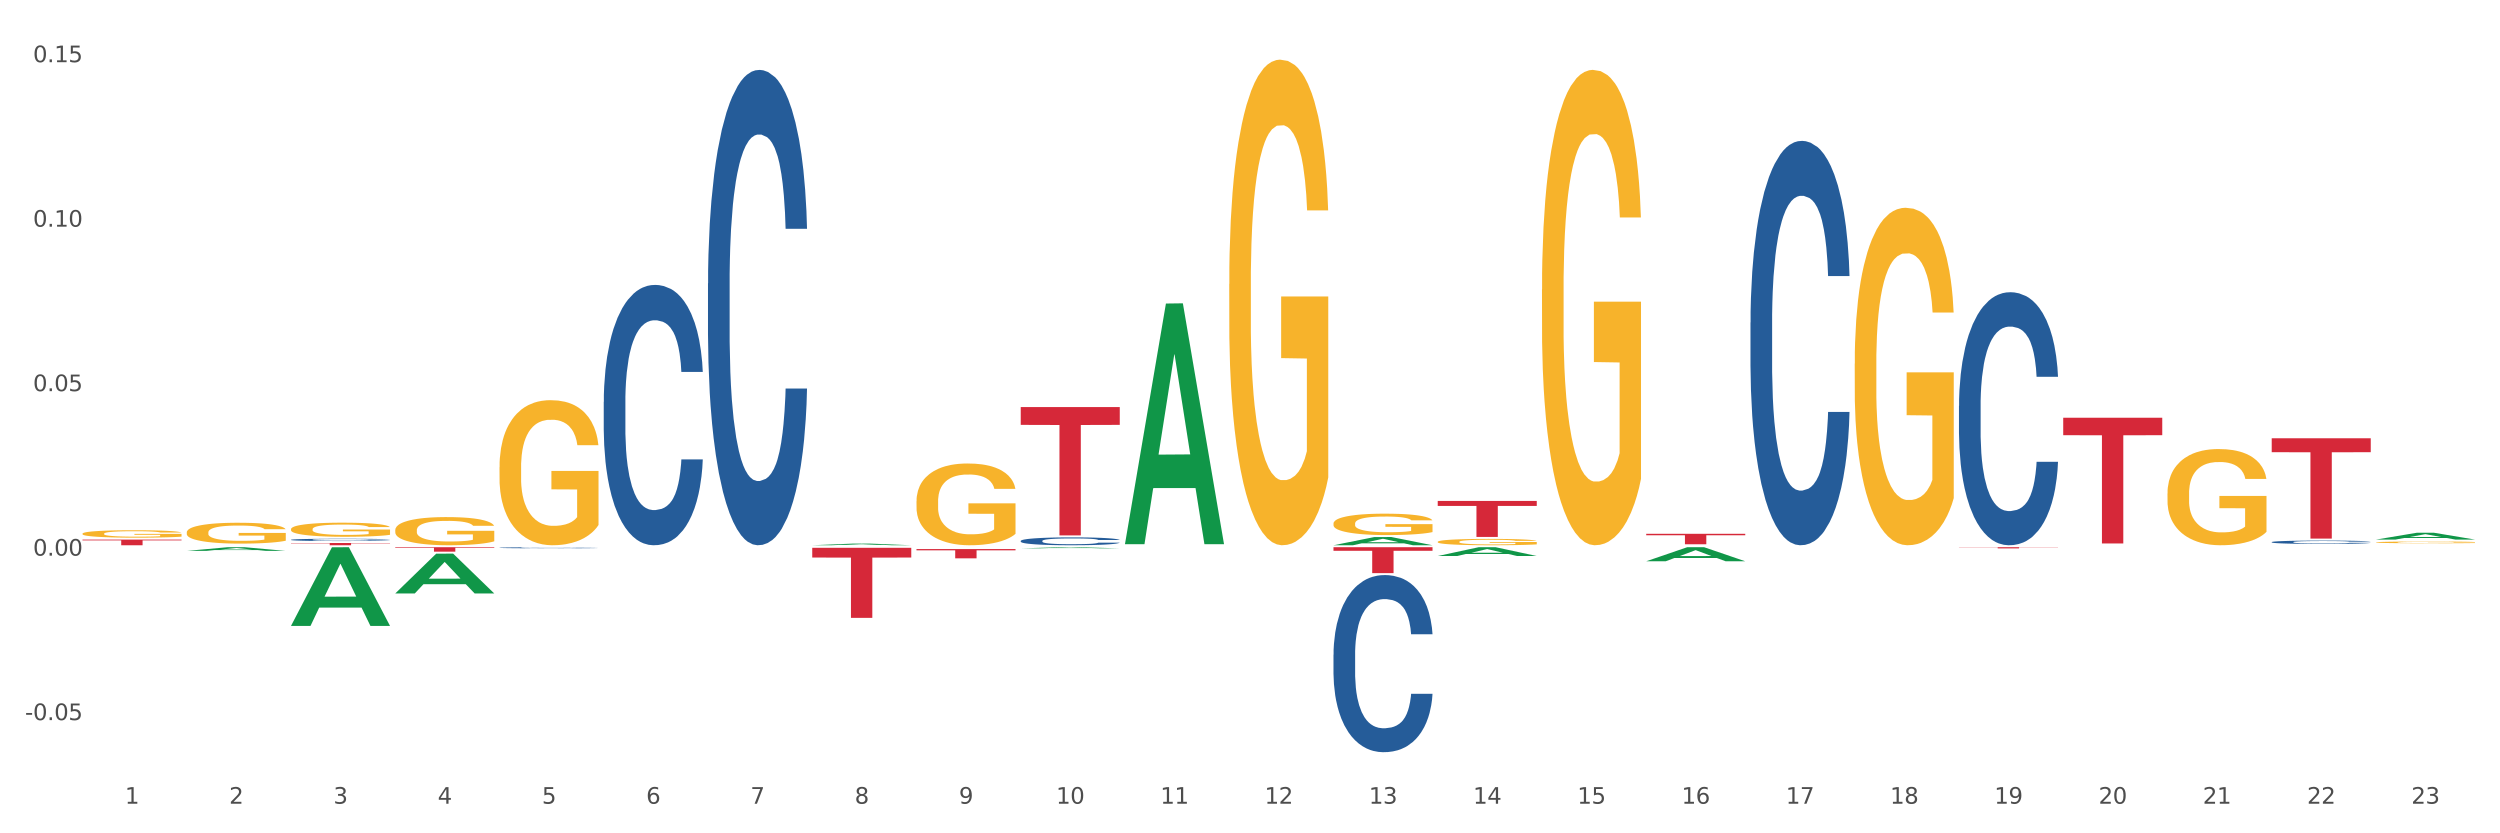 <?xml version="1.0" encoding="utf-8" standalone="no"?>
<!DOCTYPE svg PUBLIC "-//W3C//DTD SVG 1.1//EN"
  "http://www.w3.org/Graphics/SVG/1.1/DTD/svg11.dtd">
<svg xmlns:xlink="http://www.w3.org/1999/xlink" width="1080pt" height="360pt" viewBox="0 0 1080 360" xmlns="http://www.w3.org/2000/svg" version="1.1">
 <rect x="0" y="0" width="1080" height="360" fill="#333333" stroke="none"/>
 <defs>
  <style type="text/css">*{stroke-linejoin: round; stroke-linecap: butt}</style>
 </defs>
 <g id="figure_1">
  <g id="patch_1">
   <path d="M 0 360 
L 1080 360 
L 1080 0 
L 0 0 
z
" style="fill: #ffffff; stroke: #ffffff; stroke-linejoin: miter"/>
  </g>
  <g id="axes_1">
   <g id="matplotlib.axis_1">
    <g id="xtick_1">
     <g id="text_1">
      <!-- 1 -->
      <g style="fill: #4d4d4d" transform="translate(53.976 347.204) scale(0.096 -0.096)">
       <defs>
        <path id="DejaVuSans-31" d="M 794 531 
L 1825 531 
L 1825 4091 
L 703 3866 
L 703 4441 
L 1819 4666 
L 2450 4666 
L 2450 531 
L 3481 531 
L 3481 0 
L 794 0 
L 794 531 
z
" transform="scale(0.016)"/>
       </defs>
       <use xlink:href="#DejaVuSans-31"/>
      </g>
     </g>
    </g>
    <g id="xtick_2">
     <g id="text_2">
      <!-- 2 -->
      <g style="fill: #4d4d4d" transform="translate(99.012 347.204) scale(0.096 -0.096)">
       <defs>
        <path id="DejaVuSans-32" d="M 1228 531 
L 3431 531 
L 3431 0 
L 469 0 
L 469 531 
Q 828 903 1448 1529 
Q 2069 2156 2228 2338 
Q 2531 2678 2651 2914 
Q 2772 3150 2772 3378 
Q 2772 3750 2511 3984 
Q 2250 4219 1831 4219 
Q 1534 4219 1204 4116 
Q 875 4013 500 3803 
L 500 4441 
Q 881 4594 1212 4672 
Q 1544 4750 1819 4750 
Q 2544 4750 2975 4387 
Q 3406 4025 3406 3419 
Q 3406 3131 3298 2873 
Q 3191 2616 2906 2266 
Q 2828 2175 2409 1742 
Q 1991 1309 1228 531 
z
" transform="scale(0.016)"/>
       </defs>
       <use xlink:href="#DejaVuSans-32"/>
      </g>
     </g>
    </g>
    <g id="xtick_3">
     <g id="text_3">
      <!-- 3 -->
      <g style="fill: #4d4d4d" transform="translate(144.047 347.204) scale(0.096 -0.096)">
       <defs>
        <path id="DejaVuSans-33" d="M 2597 2516 
Q 3050 2419 3304 2112 
Q 3559 1806 3559 1356 
Q 3559 666 3084 287 
Q 2609 -91 1734 -91 
Q 1441 -91 1130 -33 
Q 819 25 488 141 
L 488 750 
Q 750 597 1062 519 
Q 1375 441 1716 441 
Q 2309 441 2620 675 
Q 2931 909 2931 1356 
Q 2931 1769 2642 2001 
Q 2353 2234 1838 2234 
L 1294 2234 
L 1294 2753 
L 1863 2753 
Q 2328 2753 2575 2939 
Q 2822 3125 2822 3475 
Q 2822 3834 2567 4026 
Q 2313 4219 1838 4219 
Q 1578 4219 1281 4162 
Q 984 4106 628 3988 
L 628 4550 
Q 988 4650 1302 4700 
Q 1616 4750 1894 4750 
Q 2613 4750 3031 4423 
Q 3450 4097 3450 3541 
Q 3450 3153 3228 2886 
Q 3006 2619 2597 2516 
z
" transform="scale(0.016)"/>
       </defs>
       <use xlink:href="#DejaVuSans-33"/>
      </g>
     </g>
    </g>
    <g id="xtick_4">
     <g id="text_4">
      <!-- 4 -->
      <g style="fill: #4d4d4d" transform="translate(189.082 347.204) scale(0.096 -0.096)">
       <defs>
        <path id="DejaVuSans-34" d="M 2419 4116 
L 825 1625 
L 2419 1625 
L 2419 4116 
z
M 2253 4666 
L 3047 4666 
L 3047 1625 
L 3713 1625 
L 3713 1100 
L 3047 1100 
L 3047 0 
L 2419 0 
L 2419 1100 
L 313 1100 
L 313 1709 
L 2253 4666 
z
" transform="scale(0.016)"/>
       </defs>
       <use xlink:href="#DejaVuSans-34"/>
      </g>
     </g>
    </g>
    <g id="xtick_5">
     <g id="text_5">
      <!-- 5 -->
      <g style="fill: #4d4d4d" transform="translate(234.118 347.204) scale(0.096 -0.096)">
       <defs>
        <path id="DejaVuSans-35" d="M 691 4666 
L 3169 4666 
L 3169 4134 
L 1269 4134 
L 1269 2991 
Q 1406 3038 1543 3061 
Q 1681 3084 1819 3084 
Q 2600 3084 3056 2656 
Q 3513 2228 3513 1497 
Q 3513 744 3044 326 
Q 2575 -91 1722 -91 
Q 1428 -91 1123 -41 
Q 819 9 494 109 
L 494 744 
Q 775 591 1075 516 
Q 1375 441 1709 441 
Q 2250 441 2565 725 
Q 2881 1009 2881 1497 
Q 2881 1984 2565 2268 
Q 2250 2553 1709 2553 
Q 1456 2553 1204 2497 
Q 953 2441 691 2322 
L 691 4666 
z
" transform="scale(0.016)"/>
       </defs>
       <use xlink:href="#DejaVuSans-35"/>
      </g>
     </g>
    </g>
    <g id="xtick_6">
     <g id="text_6">
      <!-- 6 -->
      <g style="fill: #4d4d4d" transform="translate(279.153 347.204) scale(0.096 -0.096)">
       <defs>
        <path id="DejaVuSans-36" d="M 2113 2584 
Q 1688 2584 1439 2293 
Q 1191 2003 1191 1497 
Q 1191 994 1439 701 
Q 1688 409 2113 409 
Q 2538 409 2786 701 
Q 3034 994 3034 1497 
Q 3034 2003 2786 2293 
Q 2538 2584 2113 2584 
z
M 3366 4563 
L 3366 3988 
Q 3128 4100 2886 4159 
Q 2644 4219 2406 4219 
Q 1781 4219 1451 3797 
Q 1122 3375 1075 2522 
Q 1259 2794 1537 2939 
Q 1816 3084 2150 3084 
Q 2853 3084 3261 2657 
Q 3669 2231 3669 1497 
Q 3669 778 3244 343 
Q 2819 -91 2113 -91 
Q 1303 -91 875 529 
Q 447 1150 447 2328 
Q 447 3434 972 4092 
Q 1497 4750 2381 4750 
Q 2619 4750 2861 4703 
Q 3103 4656 3366 4563 
z
" transform="scale(0.016)"/>
       </defs>
       <use xlink:href="#DejaVuSans-36"/>
      </g>
     </g>
    </g>
    <g id="xtick_7">
     <g id="text_7">
      <!-- 7 -->
      <g style="fill: #4d4d4d" transform="translate(324.188 347.204) scale(0.096 -0.096)">
       <defs>
        <path id="DejaVuSans-37" d="M 525 4666 
L 3525 4666 
L 3525 4397 
L 1831 0 
L 1172 0 
L 2766 4134 
L 525 4134 
L 525 4666 
z
" transform="scale(0.016)"/>
       </defs>
       <use xlink:href="#DejaVuSans-37"/>
      </g>
     </g>
    </g>
    <g id="xtick_8">
     <g id="text_8">
      <!-- 8 -->
      <g style="fill: #4d4d4d" transform="translate(369.224 347.204) scale(0.096 -0.096)">
       <defs>
        <path id="DejaVuSans-38" d="M 2034 2216 
Q 1584 2216 1326 1975 
Q 1069 1734 1069 1313 
Q 1069 891 1326 650 
Q 1584 409 2034 409 
Q 2484 409 2743 651 
Q 3003 894 3003 1313 
Q 3003 1734 2745 1975 
Q 2488 2216 2034 2216 
z
M 1403 2484 
Q 997 2584 770 2862 
Q 544 3141 544 3541 
Q 544 4100 942 4425 
Q 1341 4750 2034 4750 
Q 2731 4750 3128 4425 
Q 3525 4100 3525 3541 
Q 3525 3141 3298 2862 
Q 3072 2584 2669 2484 
Q 3125 2378 3379 2068 
Q 3634 1759 3634 1313 
Q 3634 634 3220 271 
Q 2806 -91 2034 -91 
Q 1263 -91 848 271 
Q 434 634 434 1313 
Q 434 1759 690 2068 
Q 947 2378 1403 2484 
z
M 1172 3481 
Q 1172 3119 1398 2916 
Q 1625 2713 2034 2713 
Q 2441 2713 2670 2916 
Q 2900 3119 2900 3481 
Q 2900 3844 2670 4047 
Q 2441 4250 2034 4250 
Q 1625 4250 1398 4047 
Q 1172 3844 1172 3481 
z
" transform="scale(0.016)"/>
       </defs>
       <use xlink:href="#DejaVuSans-38"/>
      </g>
     </g>
    </g>
    <g id="xtick_9">
     <g id="text_9">
      <!-- 9 -->
      <g style="fill: #4d4d4d" transform="translate(414.259 347.204) scale(0.096 -0.096)">
       <defs>
        <path id="DejaVuSans-39" d="M 703 97 
L 703 672 
Q 941 559 1184 500 
Q 1428 441 1663 441 
Q 2288 441 2617 861 
Q 2947 1281 2994 2138 
Q 2813 1869 2534 1725 
Q 2256 1581 1919 1581 
Q 1219 1581 811 2004 
Q 403 2428 403 3163 
Q 403 3881 828 4315 
Q 1253 4750 1959 4750 
Q 2769 4750 3195 4129 
Q 3622 3509 3622 2328 
Q 3622 1225 3098 567 
Q 2575 -91 1691 -91 
Q 1453 -91 1209 -44 
Q 966 3 703 97 
z
M 1959 2075 
Q 2384 2075 2632 2365 
Q 2881 2656 2881 3163 
Q 2881 3666 2632 3958 
Q 2384 4250 1959 4250 
Q 1534 4250 1286 3958 
Q 1038 3666 1038 3163 
Q 1038 2656 1286 2365 
Q 1534 2075 1959 2075 
z
" transform="scale(0.016)"/>
       </defs>
       <use xlink:href="#DejaVuSans-39"/>
      </g>
     </g>
    </g>
    <g id="xtick_10">
     <g id="text_10">
      <!-- 10 -->
      <g style="fill: #4d4d4d" transform="translate(456.241 347.204) scale(0.096 -0.096)">
       <defs>
        <path id="DejaVuSans-30" d="M 2034 4250 
Q 1547 4250 1301 3770 
Q 1056 3291 1056 2328 
Q 1056 1369 1301 889 
Q 1547 409 2034 409 
Q 2525 409 2770 889 
Q 3016 1369 3016 2328 
Q 3016 3291 2770 3770 
Q 2525 4250 2034 4250 
z
M 2034 4750 
Q 2819 4750 3233 4129 
Q 3647 3509 3647 2328 
Q 3647 1150 3233 529 
Q 2819 -91 2034 -91 
Q 1250 -91 836 529 
Q 422 1150 422 2328 
Q 422 3509 836 4129 
Q 1250 4750 2034 4750 
z
" transform="scale(0.016)"/>
       </defs>
       <use xlink:href="#DejaVuSans-31"/>
       <use xlink:href="#DejaVuSans-30" transform="translate(63.623 0)"/>
      </g>
     </g>
    </g>
    <g id="xtick_11">
     <g id="text_11">
      <!-- 11 -->
      <g style="fill: #4d4d4d" transform="translate(501.276 347.204) scale(0.096 -0.096)">
       <use xlink:href="#DejaVuSans-31"/>
       <use xlink:href="#DejaVuSans-31" transform="translate(63.623 0)"/>
      </g>
     </g>
    </g>
    <g id="xtick_12">
     <g id="text_12">
      <!-- 12 -->
      <g style="fill: #4d4d4d" transform="translate(546.311 347.204) scale(0.096 -0.096)">
       <use xlink:href="#DejaVuSans-31"/>
       <use xlink:href="#DejaVuSans-32" transform="translate(63.623 0)"/>
      </g>
     </g>
    </g>
    <g id="xtick_13">
     <g id="text_13">
      <!-- 13 -->
      <g style="fill: #4d4d4d" transform="translate(591.347 347.204) scale(0.096 -0.096)">
       <use xlink:href="#DejaVuSans-31"/>
       <use xlink:href="#DejaVuSans-33" transform="translate(63.623 0)"/>
      </g>
     </g>
    </g>
    <g id="xtick_14">
     <g id="text_14">
      <!-- 14 -->
      <g style="fill: #4d4d4d" transform="translate(636.382 347.204) scale(0.096 -0.096)">
       <use xlink:href="#DejaVuSans-31"/>
       <use xlink:href="#DejaVuSans-34" transform="translate(63.623 0)"/>
      </g>
     </g>
    </g>
    <g id="xtick_15">
     <g id="text_15">
      <!-- 15 -->
      <g style="fill: #4d4d4d" transform="translate(681.417 347.204) scale(0.096 -0.096)">
       <use xlink:href="#DejaVuSans-31"/>
       <use xlink:href="#DejaVuSans-35" transform="translate(63.623 0)"/>
      </g>
     </g>
    </g>
    <g id="xtick_16">
     <g id="text_16">
      <!-- 16 -->
      <g style="fill: #4d4d4d" transform="translate(726.453 347.204) scale(0.096 -0.096)">
       <use xlink:href="#DejaVuSans-31"/>
       <use xlink:href="#DejaVuSans-36" transform="translate(63.623 0)"/>
      </g>
     </g>
    </g>
    <g id="xtick_17">
     <g id="text_17">
      <!-- 17 -->
      <g style="fill: #4d4d4d" transform="translate(771.488 347.204) scale(0.096 -0.096)">
       <use xlink:href="#DejaVuSans-31"/>
       <use xlink:href="#DejaVuSans-37" transform="translate(63.623 0)"/>
      </g>
     </g>
    </g>
    <g id="xtick_18">
     <g id="text_18">
      <!-- 18 -->
      <g style="fill: #4d4d4d" transform="translate(816.523 347.204) scale(0.096 -0.096)">
       <use xlink:href="#DejaVuSans-31"/>
       <use xlink:href="#DejaVuSans-38" transform="translate(63.623 0)"/>
      </g>
     </g>
    </g>
    <g id="xtick_19">
     <g id="text_19">
      <!-- 19 -->
      <g style="fill: #4d4d4d" transform="translate(861.559 347.204) scale(0.096 -0.096)">
       <use xlink:href="#DejaVuSans-31"/>
       <use xlink:href="#DejaVuSans-39" transform="translate(63.623 0)"/>
      </g>
     </g>
    </g>
    <g id="xtick_20">
     <g id="text_20">
      <!-- 20 -->
      <g style="fill: #4d4d4d" transform="translate(906.594 347.204) scale(0.096 -0.096)">
       <use xlink:href="#DejaVuSans-32"/>
       <use xlink:href="#DejaVuSans-30" transform="translate(63.623 0)"/>
      </g>
     </g>
    </g>
    <g id="xtick_21">
     <g id="text_21">
      <!-- 21 -->
      <g style="fill: #4d4d4d" transform="translate(951.629 347.204) scale(0.096 -0.096)">
       <use xlink:href="#DejaVuSans-32"/>
       <use xlink:href="#DejaVuSans-31" transform="translate(63.623 0)"/>
      </g>
     </g>
    </g>
    <g id="xtick_22">
     <g id="text_22">
      <!-- 22 -->
      <g style="fill: #4d4d4d" transform="translate(996.665 347.204) scale(0.096 -0.096)">
       <use xlink:href="#DejaVuSans-32"/>
       <use xlink:href="#DejaVuSans-32" transform="translate(63.623 0)"/>
      </g>
     </g>
    </g>
    <g id="xtick_23">
     <g id="text_23">
      <!-- 23 -->
      <g style="fill: #4d4d4d" transform="translate(1041.7 347.204) scale(0.096 -0.096)">
       <use xlink:href="#DejaVuSans-32"/>
       <use xlink:href="#DejaVuSans-33" transform="translate(63.623 0)"/>
      </g>
     </g>
    </g>
    <g id="xtick_24"/>
    <g id="xtick_25"/>
    <g id="xtick_26"/>
    <g id="xtick_27"/>
    <g id="xtick_28"/>
    <g id="xtick_29"/>
    <g id="xtick_30"/>
    <g id="xtick_31"/>
    <g id="xtick_32"/>
    <g id="xtick_33"/>
    <g id="xtick_34"/>
    <g id="xtick_35"/>
    <g id="xtick_36"/>
    <g id="xtick_37"/>
    <g id="xtick_38"/>
    <g id="xtick_39"/>
    <g id="xtick_40"/>
    <g id="xtick_41"/>
    <g id="xtick_42"/>
    <g id="xtick_43"/>
    <g id="xtick_44"/>
    <g id="xtick_45"/>
   </g>
   <g id="matplotlib.axis_2">
    <g id="ytick_1">
     <g id="text_24">
      <!-- -0.05 -->
      <g style="fill: #4d4d4d" transform="translate(10.8 311.094) scale(0.096 -0.096)">
       <defs>
        <path id="DejaVuSans-2d" d="M 313 2009 
L 1997 2009 
L 1997 1497 
L 313 1497 
L 313 2009 
z
" transform="scale(0.016)"/>
        <path id="DejaVuSans-2e" d="M 684 794 
L 1344 794 
L 1344 0 
L 684 0 
L 684 794 
z
" transform="scale(0.016)"/>
       </defs>
       <use xlink:href="#DejaVuSans-2d"/>
       <use xlink:href="#DejaVuSans-30" transform="translate(36.084 0)"/>
       <use xlink:href="#DejaVuSans-2e" transform="translate(99.707 0)"/>
       <use xlink:href="#DejaVuSans-30" transform="translate(131.494 0)"/>
       <use xlink:href="#DejaVuSans-35" transform="translate(195.117 0)"/>
      </g>
     </g>
    </g>
    <g id="ytick_2">
     <g id="text_25">
      <!-- 0.00 -->
      <g style="fill: #4d4d4d" transform="translate(14.264 240.04) scale(0.096 -0.096)">
       <use xlink:href="#DejaVuSans-30"/>
       <use xlink:href="#DejaVuSans-2e" transform="translate(63.623 0)"/>
       <use xlink:href="#DejaVuSans-30" transform="translate(95.41 0)"/>
       <use xlink:href="#DejaVuSans-30" transform="translate(159.033 0)"/>
      </g>
     </g>
    </g>
    <g id="ytick_3">
     <g id="text_26">
      <!-- 0.05 -->
      <g style="fill: #4d4d4d" transform="translate(14.264 168.985) scale(0.096 -0.096)">
       <use xlink:href="#DejaVuSans-30"/>
       <use xlink:href="#DejaVuSans-2e" transform="translate(63.623 0)"/>
       <use xlink:href="#DejaVuSans-30" transform="translate(95.41 0)"/>
       <use xlink:href="#DejaVuSans-35" transform="translate(159.033 0)"/>
      </g>
     </g>
    </g>
    <g id="ytick_4">
     <g id="text_27">
      <!-- 0.10 -->
      <g style="fill: #4d4d4d" transform="translate(14.264 97.931) scale(0.096 -0.096)">
       <use xlink:href="#DejaVuSans-30"/>
       <use xlink:href="#DejaVuSans-2e" transform="translate(63.623 0)"/>
       <use xlink:href="#DejaVuSans-31" transform="translate(95.41 0)"/>
       <use xlink:href="#DejaVuSans-30" transform="translate(159.033 0)"/>
      </g>
     </g>
    </g>
    <g id="ytick_5">
     <g id="text_28">
      <!-- 0.15 -->
      <g style="fill: #4d4d4d" transform="translate(14.264 26.877) scale(0.096 -0.096)">
       <use xlink:href="#DejaVuSans-30"/>
       <use xlink:href="#DejaVuSans-2e" transform="translate(63.623 0)"/>
       <use xlink:href="#DejaVuSans-31" transform="translate(95.41 0)"/>
       <use xlink:href="#DejaVuSans-35" transform="translate(159.033 0)"/>
      </g>
     </g>
    </g>
    <g id="ytick_6"/>
    <g id="ytick_7"/>
    <g id="ytick_8"/>
    <g id="ytick_9"/>
   </g>
   <g id="PolyCollection_1">
    <path d="M 80.674 237.985 
L 80.718 237.983 
L 98.361 236.394 
L 105.682 236.393 
L 123.457 237.988 
L 114.989 237.988 
L 111.152 237.616 
L 92.936 237.616 
L 92.803 237.622 
L 89.098 237.988 
L 80.674 237.988 
L 80.674 237.985 
L 95.229 237.395 
L 108.858 237.393 
L 102.11 236.733 
L 102.022 236.73 
L 101.933 236.734 
L 95.185 237.393 
L 95.229 237.395 
L 80.674 237.985 
z
" clip-path="url(#p0943a9065b)" style="fill: #109648"/>
    <path d="M 846.275 236.393 
L 889.059 236.393 
L 889.059 236.465 
L 872.229 236.466 
L 872.229 236.915 
L 863.003 236.915 
L 863.003 236.466 
L 846.275 236.465 
L 846.275 236.393 
L 846.275 236.393 
z
" clip-path="url(#p0943a9065b)" style="fill: #d62839"/>
    <path d="M 711.169 230.593 
L 753.952 230.593 
L 753.952 231.223 
L 737.123 231.227 
L 737.123 235.129 
L 727.897 235.129 
L 727.897 231.227 
L 711.169 231.223 
L 711.169 230.597 
L 711.169 230.593 
z
" clip-path="url(#p0943a9065b)" style="fill: #d62839"/>
    <path d="M 125.709 233.183 
L 125.76 233.182 
L 125.76 233.156 
L 125.912 233.122 
L 126.468 233.058 
L 127.176 233.009 
L 128.39 232.953 
L 129.047 232.929 
L 129.907 232.903 
L 131.677 232.86 
L 133.7 232.823 
L 135.116 232.803 
L 136.178 232.791 
L 138.554 232.768 
L 139.92 232.758 
L 141.336 232.75 
L 142.55 232.744 
L 144.572 232.738 
L 146.191 232.735 
L 148.062 232.734 
L 149.63 232.735 
L 151.703 232.739 
L 154.737 232.75 
L 155.9 232.756 
L 157.468 232.767 
L 159.086 232.782 
L 160.401 232.796 
L 161.918 232.817 
L 163.486 232.844 
L 165.003 232.879 
L 166.065 232.911 
L 166.925 232.945 
L 167.684 232.986 
L 168.24 233.03 
L 168.493 233.068 
L 159.238 233.068 
L 158.985 233.034 
L 158.48 232.998 
L 157.974 232.973 
L 157.418 232.953 
L 156.558 232.93 
L 155.799 232.916 
L 154.535 232.898 
L 153.372 232.887 
L 152.411 232.881 
L 151.248 232.875 
L 148.77 232.87 
L 147 232.87 
L 145.887 232.872 
L 144.522 232.876 
L 143.359 232.883 
L 141.993 232.894 
L 140.931 232.906 
L 139.869 232.921 
L 139.262 232.932 
L 138.352 232.952 
L 137.745 232.968 
L 136.936 232.997 
L 136.481 233.017 
L 135.672 233.069 
L 135.318 233.107 
L 135.166 233.134 
L 135.065 233.163 
L 135.065 233.305 
L 135.368 233.369 
L 135.621 233.396 
L 136.026 233.427 
L 136.784 233.467 
L 137.897 233.506 
L 139.06 233.535 
L 140.021 233.552 
L 140.931 233.565 
L 141.842 233.575 
L 142.954 233.584 
L 143.864 233.589 
L 145.23 233.595 
L 146.848 233.598 
L 148.112 233.598 
L 150.692 233.593 
L 151.855 233.589 
L 152.967 233.582 
L 154.181 233.572 
L 155.142 233.561 
L 155.698 233.553 
L 156.608 233.536 
L 157.316 233.517 
L 157.923 233.496 
L 158.328 233.478 
L 158.783 233.451 
L 159.137 233.42 
L 159.238 233.403 
L 168.493 233.403 
L 168.291 233.436 
L 167.937 233.468 
L 167.229 233.511 
L 166.672 233.536 
L 165.813 233.566 
L 164.902 233.591 
L 163.638 233.62 
L 162.475 233.641 
L 161.261 233.659 
L 159.946 233.675 
L 157.569 233.698 
L 156.71 233.704 
L 154.889 233.715 
L 153.473 233.722 
L 151.4 233.728 
L 149.276 233.732 
L 147.05 233.733 
L 145.078 233.731 
L 142.904 233.725 
L 141.538 233.72 
L 140.021 233.712 
L 138.251 233.699 
L 136.582 233.683 
L 135.014 233.665 
L 133.548 233.644 
L 132.182 233.62 
L 130.412 233.581 
L 129.098 233.543 
L 128.137 233.507 
L 127.479 233.477 
L 126.822 233.439 
L 126.468 233.413 
L 125.912 233.349 
L 125.709 233.289 
L 125.709 233.183 
z
" clip-path="url(#p0943a9065b)" style="fill: #255c99"/>
    <path d="M 215.78 236.624 
L 215.831 236.623 
L 215.831 236.612 
L 215.982 236.596 
L 216.539 236.568 
L 217.247 236.546 
L 218.46 236.521 
L 219.118 236.51 
L 219.977 236.498 
L 221.747 236.479 
L 223.77 236.462 
L 225.186 236.453 
L 226.248 236.448 
L 228.625 236.437 
L 229.991 236.433 
L 231.407 236.429 
L 232.62 236.427 
L 234.643 236.424 
L 236.261 236.423 
L 238.133 236.422 
L 239.7 236.423 
L 241.774 236.424 
L 244.808 236.429 
L 245.971 236.432 
L 247.539 236.437 
L 249.157 236.444 
L 250.472 236.45 
L 251.989 236.46 
L 253.557 236.472 
L 255.074 236.487 
L 256.136 236.502 
L 256.996 236.517 
L 257.754 236.535 
L 258.311 236.555 
L 258.564 236.572 
L 249.309 236.572 
L 249.056 236.557 
L 248.55 236.541 
L 248.045 236.53 
L 247.488 236.521 
L 246.629 236.51 
L 245.87 236.504 
L 244.606 236.496 
L 243.443 236.491 
L 242.482 236.488 
L 241.319 236.486 
L 238.841 236.483 
L 237.071 236.483 
L 235.958 236.484 
L 234.593 236.486 
L 233.429 236.489 
L 232.064 236.494 
L 231.002 236.499 
L 229.94 236.506 
L 229.333 236.511 
L 228.423 236.52 
L 227.816 236.528 
L 227.007 236.54 
L 226.552 236.549 
L 225.743 236.573 
L 225.389 236.59 
L 225.237 236.602 
L 225.136 236.615 
L 225.136 236.679 
L 225.439 236.707 
L 225.692 236.72 
L 226.097 236.733 
L 226.855 236.751 
L 227.968 236.769 
L 229.131 236.782 
L 230.092 236.789 
L 231.002 236.795 
L 231.912 236.8 
L 233.025 236.804 
L 233.935 236.806 
L 235.301 236.809 
L 236.919 236.81 
L 238.183 236.81 
L 240.762 236.808 
L 241.925 236.806 
L 243.038 236.803 
L 244.252 236.798 
L 245.213 236.794 
L 245.769 236.79 
L 246.679 236.782 
L 247.387 236.774 
L 247.994 236.765 
L 248.399 236.756 
L 248.854 236.744 
L 249.208 236.73 
L 249.309 236.723 
L 258.564 236.723 
L 258.361 236.738 
L 258.007 236.752 
L 257.299 236.771 
L 256.743 236.782 
L 255.883 236.796 
L 254.973 236.807 
L 253.709 236.82 
L 252.546 236.829 
L 251.332 236.837 
L 250.017 236.845 
L 247.64 236.855 
L 246.78 236.858 
L 244.96 236.863 
L 243.544 236.866 
L 241.47 236.868 
L 239.346 236.87 
L 237.121 236.871 
L 235.149 236.87 
L 232.974 236.867 
L 231.609 236.865 
L 230.092 236.861 
L 228.322 236.855 
L 226.653 236.848 
L 225.085 236.84 
L 223.619 236.831 
L 222.253 236.82 
L 220.483 236.803 
L 219.168 236.785 
L 218.207 236.769 
L 217.55 236.756 
L 216.893 236.739 
L 216.539 236.727 
L 215.982 236.698 
L 215.78 236.672 
L 215.78 236.624 
z
" clip-path="url(#p0943a9065b)" style="fill: #255c99"/>
    <path d="M 260.815 173.616 
L 260.866 173.513 
L 260.866 170.637 
L 261.018 166.734 
L 261.574 159.544 
L 262.282 154.1 
L 263.496 147.732 
L 264.153 145.062 
L 265.013 142.083 
L 266.783 137.256 
L 268.806 133.148 
L 270.222 130.888 
L 271.284 129.45 
L 273.66 126.882 
L 275.026 125.752 
L 276.442 124.828 
L 277.656 124.212 
L 279.679 123.493 
L 281.297 123.185 
L 283.168 123.082 
L 284.736 123.185 
L 286.809 123.595 
L 289.843 124.828 
L 291.007 125.547 
L 292.574 126.779 
L 294.193 128.423 
L 295.507 130.066 
L 297.025 132.429 
L 298.592 135.51 
L 300.109 139.413 
L 301.171 143.008 
L 302.031 146.808 
L 302.79 151.43 
L 303.346 156.463 
L 303.599 160.674 
L 294.344 160.674 
L 294.091 156.874 
L 293.586 152.765 
L 293.08 149.992 
L 292.524 147.732 
L 291.664 145.165 
L 290.905 143.521 
L 289.641 141.57 
L 288.478 140.337 
L 287.517 139.618 
L 286.354 139.002 
L 283.876 138.386 
L 282.106 138.386 
L 280.993 138.591 
L 279.628 139.105 
L 278.465 139.824 
L 277.099 141.056 
L 276.037 142.391 
L 274.975 144.138 
L 274.368 145.37 
L 273.458 147.63 
L 272.851 149.479 
L 272.042 152.663 
L 271.587 154.922 
L 270.778 160.777 
L 270.424 165.091 
L 270.272 168.069 
L 270.171 171.356 
L 270.171 187.379 
L 270.474 194.569 
L 270.727 197.65 
L 271.132 201.142 
L 271.89 205.661 
L 273.003 210.078 
L 274.166 213.262 
L 275.127 215.213 
L 276.037 216.651 
L 276.948 217.781 
L 278.06 218.808 
L 278.971 219.425 
L 280.336 220.041 
L 281.954 220.349 
L 283.219 220.349 
L 285.798 219.835 
L 286.961 219.322 
L 288.073 218.603 
L 289.287 217.473 
L 290.248 216.24 
L 290.804 215.316 
L 291.715 213.365 
L 292.423 211.31 
L 293.029 208.948 
L 293.434 206.894 
L 293.889 203.812 
L 294.243 200.32 
L 294.344 198.472 
L 303.599 198.472 
L 303.397 202.169 
L 303.043 205.764 
L 302.335 210.591 
L 301.778 213.365 
L 300.919 216.754 
L 300.008 219.63 
L 298.744 222.814 
L 297.581 225.176 
L 296.367 227.231 
L 295.052 229.079 
L 292.675 231.647 
L 291.816 232.366 
L 289.995 233.599 
L 288.579 234.318 
L 286.506 235.037 
L 284.382 235.447 
L 282.157 235.55 
L 280.184 235.345 
L 278.01 234.728 
L 276.644 234.112 
L 275.127 233.188 
L 273.357 231.75 
L 271.688 230.004 
L 270.12 227.95 
L 268.654 225.587 
L 267.288 222.917 
L 265.518 218.5 
L 264.204 214.186 
L 263.243 210.181 
L 262.585 206.791 
L 261.928 202.477 
L 261.574 199.499 
L 261.018 192.309 
L 260.815 185.633 
L 260.815 173.616 
z
" clip-path="url(#p0943a9065b)" style="fill: #255c99"/>
    <path d="M 305.851 122.466 
L 305.901 122.278 
L 305.901 117.027 
L 306.053 109.901 
L 306.609 96.773 
L 307.317 86.834 
L 308.531 75.206 
L 309.188 70.33 
L 310.048 64.892 
L 311.818 56.078 
L 313.841 48.576 
L 315.257 44.45 
L 316.319 41.825 
L 318.696 37.136 
L 320.061 35.073 
L 321.477 33.386 
L 322.691 32.26 
L 324.714 30.948 
L 326.332 30.385 
L 328.203 30.198 
L 329.771 30.385 
L 331.844 31.135 
L 334.879 33.386 
L 336.042 34.698 
L 337.61 36.949 
L 339.228 39.949 
L 340.543 42.95 
L 342.06 47.263 
L 343.628 52.889 
L 345.145 60.016 
L 346.207 66.58 
L 347.067 73.518 
L 347.825 81.958 
L 348.381 91.147 
L 348.634 98.836 
L 339.38 98.836 
L 339.127 91.897 
L 338.621 84.396 
L 338.115 79.332 
L 337.559 75.206 
L 336.699 70.518 
L 335.941 67.517 
L 334.676 63.954 
L 333.513 61.704 
L 332.552 60.391 
L 331.389 59.266 
L 328.911 58.14 
L 327.141 58.14 
L 326.029 58.516 
L 324.663 59.453 
L 323.5 60.766 
L 322.135 63.016 
L 321.073 65.454 
L 320.011 68.643 
L 319.404 70.893 
L 318.494 75.019 
L 317.887 78.394 
L 317.078 84.208 
L 316.622 88.334 
L 315.813 99.023 
L 315.459 106.9 
L 315.308 112.339 
L 315.206 118.34 
L 315.206 147.595 
L 315.51 160.723 
L 315.763 166.349 
L 316.167 172.725 
L 316.926 180.977 
L 318.038 189.041 
L 319.202 194.855 
L 320.162 198.418 
L 321.073 201.043 
L 321.983 203.106 
L 323.096 204.982 
L 324.006 206.107 
L 325.371 207.232 
L 326.99 207.795 
L 328.254 207.795 
L 330.833 206.857 
L 331.996 205.919 
L 333.109 204.607 
L 334.322 202.544 
L 335.283 200.293 
L 335.84 198.605 
L 336.75 195.042 
L 337.458 191.291 
L 338.065 186.978 
L 338.469 183.227 
L 338.924 177.601 
L 339.278 171.225 
L 339.38 167.849 
L 348.634 167.849 
L 348.432 174.601 
L 348.078 181.164 
L 347.37 189.979 
L 346.814 195.042 
L 345.954 201.231 
L 345.044 206.482 
L 343.779 212.296 
L 342.616 216.609 
L 341.403 220.36 
L 340.088 223.735 
L 337.711 228.424 
L 336.851 229.736 
L 335.03 231.987 
L 333.614 233.3 
L 331.541 234.612 
L 329.417 235.363 
L 327.192 235.55 
L 325.22 235.175 
L 323.045 234.05 
L 321.68 232.925 
L 320.162 231.237 
L 318.392 228.611 
L 316.724 225.423 
L 315.156 221.672 
L 313.689 217.359 
L 312.324 212.483 
L 310.554 204.419 
L 309.239 196.542 
L 308.278 189.229 
L 307.621 183.04 
L 306.963 175.163 
L 306.609 169.725 
L 306.053 156.597 
L 305.851 144.407 
L 305.851 122.466 
z
" clip-path="url(#p0943a9065b)" style="fill: #255c99"/>
    <path d="M 440.957 233.674 
L 441.007 233.67 
L 441.007 233.583 
L 441.159 233.465 
L 441.715 233.247 
L 442.423 233.082 
L 443.637 232.889 
L 444.294 232.808 
L 445.154 232.718 
L 446.924 232.572 
L 448.947 232.448 
L 450.363 232.379 
L 451.425 232.335 
L 453.802 232.258 
L 455.167 232.223 
L 456.583 232.195 
L 457.797 232.177 
L 459.82 232.155 
L 461.438 232.146 
L 463.309 232.143 
L 464.877 232.146 
L 466.951 232.158 
L 469.985 232.195 
L 471.148 232.217 
L 472.716 232.255 
L 474.334 232.304 
L 475.649 232.354 
L 477.166 232.426 
L 478.734 232.519 
L 480.251 232.637 
L 481.313 232.746 
L 482.173 232.861 
L 482.931 233.001 
L 483.487 233.154 
L 483.74 233.282 
L 474.486 233.282 
L 474.233 233.166 
L 473.727 233.042 
L 473.221 232.958 
L 472.665 232.889 
L 471.805 232.812 
L 471.047 232.762 
L 469.783 232.703 
L 468.619 232.665 
L 467.659 232.644 
L 466.495 232.625 
L 464.017 232.606 
L 462.247 232.606 
L 461.135 232.612 
L 459.769 232.628 
L 458.606 232.65 
L 457.241 232.687 
L 456.179 232.728 
L 455.117 232.78 
L 454.51 232.818 
L 453.6 232.886 
L 452.993 232.942 
L 452.184 233.039 
L 451.728 233.107 
L 450.919 233.285 
L 450.565 233.415 
L 450.414 233.506 
L 450.312 233.605 
L 450.312 234.091 
L 450.616 234.308 
L 450.869 234.402 
L 451.273 234.508 
L 452.032 234.645 
L 453.144 234.778 
L 454.308 234.875 
L 455.269 234.934 
L 456.179 234.978 
L 457.089 235.012 
L 458.202 235.043 
L 459.112 235.062 
L 460.477 235.08 
L 462.096 235.09 
L 463.36 235.09 
L 465.939 235.074 
L 467.102 235.058 
L 468.215 235.037 
L 469.429 235.002 
L 470.389 234.965 
L 470.946 234.937 
L 471.856 234.878 
L 472.564 234.816 
L 473.171 234.744 
L 473.575 234.682 
L 474.031 234.589 
L 474.385 234.483 
L 474.486 234.427 
L 483.74 234.427 
L 483.538 234.539 
L 483.184 234.648 
L 482.476 234.794 
L 481.92 234.878 
L 481.06 234.981 
L 480.15 235.068 
L 478.885 235.164 
L 477.722 235.236 
L 476.509 235.298 
L 475.194 235.354 
L 472.817 235.432 
L 471.957 235.454 
L 470.137 235.491 
L 468.721 235.513 
L 466.647 235.535 
L 464.523 235.547 
L 462.298 235.55 
L 460.326 235.544 
L 458.151 235.525 
L 456.786 235.507 
L 455.269 235.479 
L 453.498 235.435 
L 451.83 235.382 
L 450.262 235.32 
L 448.795 235.248 
L 447.43 235.167 
L 445.66 235.034 
L 444.345 234.903 
L 443.384 234.781 
L 442.727 234.679 
L 442.069 234.548 
L 441.715 234.458 
L 441.159 234.24 
L 440.957 234.038 
L 440.957 233.674 
z
" clip-path="url(#p0943a9065b)" style="fill: #255c99"/>
    <path d="M 576.063 282.809 
L 576.113 282.739 
L 576.113 280.783 
L 576.265 278.127 
L 576.821 273.235 
L 577.529 269.531 
L 578.743 265.198 
L 579.401 263.381 
L 580.26 261.355 
L 582.03 258.07 
L 584.053 255.275 
L 585.469 253.737 
L 586.531 252.759 
L 588.908 251.012 
L 590.273 250.243 
L 591.689 249.614 
L 592.903 249.195 
L 594.926 248.706 
L 596.544 248.496 
L 598.415 248.426 
L 599.983 248.496 
L 602.057 248.776 
L 605.091 249.614 
L 606.254 250.103 
L 607.822 250.942 
L 609.44 252.06 
L 610.755 253.178 
L 612.272 254.786 
L 613.84 256.882 
L 615.357 259.538 
L 616.419 261.984 
L 617.279 264.57 
L 618.037 267.714 
L 618.594 271.139 
L 618.846 274.004 
L 609.592 274.004 
L 609.339 271.418 
L 608.833 268.623 
L 608.328 266.736 
L 607.771 265.198 
L 606.912 263.451 
L 606.153 262.333 
L 604.889 261.005 
L 603.725 260.167 
L 602.765 259.678 
L 601.601 259.258 
L 599.123 258.839 
L 597.353 258.839 
L 596.241 258.979 
L 594.875 259.328 
L 593.712 259.817 
L 592.347 260.656 
L 591.285 261.565 
L 590.223 262.753 
L 589.616 263.591 
L 588.706 265.129 
L 588.099 266.387 
L 587.29 268.553 
L 586.835 270.09 
L 586.025 274.074 
L 585.671 277.009 
L 585.52 279.036 
L 585.419 281.272 
L 585.419 292.174 
L 585.722 297.066 
L 585.975 299.162 
L 586.379 301.538 
L 587.138 304.613 
L 588.251 307.618 
L 589.414 309.785 
L 590.375 311.112 
L 591.285 312.091 
L 592.195 312.86 
L 593.308 313.558 
L 594.218 313.978 
L 595.583 314.397 
L 597.202 314.607 
L 598.466 314.607 
L 601.045 314.257 
L 602.208 313.908 
L 603.321 313.419 
L 604.535 312.65 
L 605.495 311.811 
L 606.052 311.182 
L 606.962 309.855 
L 607.67 308.457 
L 608.277 306.849 
L 608.682 305.452 
L 609.137 303.355 
L 609.491 300.979 
L 609.592 299.721 
L 618.846 299.721 
L 618.644 302.237 
L 618.29 304.683 
L 617.582 307.968 
L 617.026 309.855 
L 616.166 312.161 
L 615.256 314.117 
L 613.992 316.284 
L 612.828 317.891 
L 611.615 319.289 
L 610.3 320.547 
L 607.923 322.294 
L 607.063 322.783 
L 605.243 323.622 
L 603.827 324.111 
L 601.753 324.6 
L 599.629 324.88 
L 597.404 324.95 
L 595.432 324.81 
L 593.257 324.39 
L 591.892 323.971 
L 590.375 323.342 
L 588.605 322.364 
L 586.936 321.176 
L 585.368 319.778 
L 583.901 318.171 
L 582.536 316.354 
L 580.766 313.349 
L 579.451 310.414 
L 578.49 307.688 
L 577.833 305.382 
L 577.175 302.447 
L 576.821 300.42 
L 576.265 295.528 
L 576.063 290.986 
L 576.063 282.809 
z
" clip-path="url(#p0943a9065b)" style="fill: #255c99"/>
    <path d="M 756.204 139.349 
L 756.255 139.19 
L 756.255 134.723 
L 756.407 128.66 
L 756.963 117.493 
L 757.671 109.037 
L 758.885 99.146 
L 759.542 94.998 
L 760.402 90.371 
L 762.172 82.873 
L 764.195 76.491 
L 765.611 72.982 
L 766.673 70.748 
L 769.049 66.76 
L 770.415 65.005 
L 771.831 63.569 
L 773.045 62.612 
L 775.067 61.495 
L 776.686 61.016 
L 778.557 60.857 
L 780.125 61.016 
L 782.198 61.654 
L 785.232 63.569 
L 786.396 64.686 
L 787.963 66.6 
L 789.582 69.153 
L 790.896 71.705 
L 792.414 75.375 
L 793.981 80.161 
L 795.498 86.223 
L 796.56 91.807 
L 797.42 97.71 
L 798.179 104.889 
L 798.735 112.706 
L 798.988 119.247 
L 789.733 119.247 
L 789.48 113.345 
L 788.975 106.963 
L 788.469 102.656 
L 787.913 99.146 
L 787.053 95.157 
L 786.294 92.605 
L 785.03 89.573 
L 783.867 87.659 
L 782.906 86.542 
L 781.743 85.585 
L 779.265 84.628 
L 777.495 84.628 
L 776.382 84.947 
L 775.017 85.745 
L 773.854 86.861 
L 772.488 88.776 
L 771.426 90.85 
L 770.364 93.562 
L 769.757 95.476 
L 768.847 98.986 
L 768.24 101.858 
L 767.431 106.804 
L 766.976 110.313 
L 766.167 119.407 
L 765.813 126.108 
L 765.661 130.734 
L 765.56 135.839 
L 765.56 160.727 
L 765.863 171.895 
L 766.116 176.681 
L 766.521 182.105 
L 767.279 189.125 
L 768.392 195.985 
L 769.555 200.931 
L 770.516 203.962 
L 771.426 206.195 
L 772.337 207.95 
L 773.449 209.546 
L 774.359 210.503 
L 775.725 211.46 
L 777.343 211.939 
L 778.607 211.939 
L 781.187 211.141 
L 782.35 210.343 
L 783.462 209.226 
L 784.676 207.472 
L 785.637 205.557 
L 786.193 204.121 
L 787.104 201.09 
L 787.812 197.899 
L 788.418 194.23 
L 788.823 191.039 
L 789.278 186.253 
L 789.632 180.829 
L 789.733 177.957 
L 798.988 177.957 
L 798.786 183.7 
L 798.432 189.284 
L 797.724 196.783 
L 797.167 201.09 
L 796.308 206.355 
L 795.397 210.822 
L 794.133 215.767 
L 792.97 219.437 
L 791.756 222.628 
L 790.441 225.499 
L 788.064 229.488 
L 787.205 230.604 
L 785.384 232.519 
L 783.968 233.636 
L 781.895 234.752 
L 779.771 235.391 
L 777.545 235.55 
L 775.573 235.231 
L 773.399 234.274 
L 772.033 233.317 
L 770.516 231.881 
L 768.746 229.647 
L 767.077 226.935 
L 765.509 223.744 
L 764.043 220.075 
L 762.677 215.927 
L 760.907 209.067 
L 759.593 202.366 
L 758.632 196.144 
L 757.974 190.88 
L 757.317 184.179 
L 756.963 179.553 
L 756.407 168.385 
L 756.204 158.015 
L 756.204 139.349 
z
" clip-path="url(#p0943a9065b)" style="fill: #255c99"/>
    <path d="M 846.275 175.353 
L 846.326 175.253 
L 846.326 172.458 
L 846.477 168.665 
L 847.034 161.677 
L 847.742 156.386 
L 848.955 150.196 
L 849.613 147.601 
L 850.472 144.706 
L 852.242 140.014 
L 854.265 136.021 
L 855.681 133.824 
L 856.743 132.427 
L 859.12 129.931 
L 860.486 128.833 
L 861.902 127.935 
L 863.115 127.336 
L 865.138 126.637 
L 866.756 126.337 
L 868.628 126.237 
L 870.195 126.337 
L 872.269 126.737 
L 875.303 127.935 
L 876.466 128.633 
L 878.034 129.831 
L 879.652 131.429 
L 880.967 133.026 
L 882.484 135.322 
L 884.052 138.317 
L 885.569 142.11 
L 886.631 145.604 
L 887.491 149.298 
L 888.249 153.79 
L 888.806 158.682 
L 889.059 162.775 
L 879.804 162.775 
L 879.551 159.081 
L 879.045 155.088 
L 878.54 152.393 
L 877.983 150.196 
L 877.124 147.701 
L 876.365 146.103 
L 875.101 144.207 
L 873.938 143.009 
L 872.977 142.31 
L 871.814 141.711 
L 869.336 141.112 
L 867.566 141.112 
L 866.453 141.312 
L 865.088 141.811 
L 863.924 142.51 
L 862.559 143.707 
L 861.497 145.005 
L 860.435 146.702 
L 859.828 147.9 
L 858.918 150.097 
L 858.311 151.893 
L 857.502 154.988 
L 857.047 157.184 
L 856.238 162.875 
L 855.884 167.067 
L 855.732 169.962 
L 855.631 173.157 
L 855.631 188.73 
L 855.934 195.718 
L 856.187 198.713 
L 856.592 202.107 
L 857.35 206.5 
L 858.463 210.793 
L 859.626 213.887 
L 860.587 215.784 
L 861.497 217.182 
L 862.407 218.28 
L 863.52 219.278 
L 864.43 219.877 
L 865.796 220.476 
L 867.414 220.775 
L 868.678 220.775 
L 871.257 220.276 
L 872.42 219.777 
L 873.533 219.078 
L 874.747 217.98 
L 875.708 216.782 
L 876.264 215.884 
L 877.174 213.987 
L 877.882 211.99 
L 878.489 209.694 
L 878.894 207.698 
L 879.349 204.703 
L 879.703 201.309 
L 879.804 199.512 
L 889.059 199.512 
L 888.856 203.106 
L 888.502 206.6 
L 887.794 211.292 
L 887.238 213.987 
L 886.378 217.281 
L 885.468 220.077 
L 884.204 223.171 
L 883.041 225.467 
L 881.827 227.464 
L 880.512 229.261 
L 878.135 231.757 
L 877.275 232.455 
L 875.455 233.653 
L 874.039 234.352 
L 871.965 235.051 
L 869.841 235.45 
L 867.616 235.55 
L 865.644 235.35 
L 863.469 234.751 
L 862.104 234.152 
L 860.587 233.254 
L 858.817 231.856 
L 857.148 230.159 
L 855.58 228.163 
L 854.114 225.867 
L 852.748 223.271 
L 850.978 218.978 
L 849.663 214.786 
L 848.702 210.892 
L 848.045 207.598 
L 847.388 203.405 
L 847.034 200.51 
L 846.477 193.522 
L 846.275 187.033 
L 846.275 175.353 
z
" clip-path="url(#p0943a9065b)" style="fill: #255c99"/>
    <path d="M 981.381 234.179 
L 981.432 234.178 
L 981.432 234.141 
L 981.583 234.09 
L 982.14 233.997 
L 982.848 233.927 
L 984.061 233.845 
L 984.719 233.811 
L 985.578 233.772 
L 987.348 233.71 
L 989.371 233.657 
L 990.787 233.628 
L 991.849 233.609 
L 994.226 233.576 
L 995.592 233.561 
L 997.008 233.549 
L 998.221 233.541 
L 1000.244 233.532 
L 1001.863 233.528 
L 1003.734 233.527 
L 1005.301 233.528 
L 1007.375 233.533 
L 1010.409 233.549 
L 1011.572 233.559 
L 1013.14 233.575 
L 1014.758 233.596 
L 1016.073 233.617 
L 1017.59 233.647 
L 1019.158 233.687 
L 1020.675 233.738 
L 1021.737 233.784 
L 1022.597 233.833 
L 1023.355 233.893 
L 1023.912 233.958 
L 1024.165 234.012 
L 1014.91 234.012 
L 1014.657 233.963 
L 1014.151 233.91 
L 1013.646 233.874 
L 1013.089 233.845 
L 1012.23 233.812 
L 1011.471 233.791 
L 1010.207 233.765 
L 1009.044 233.75 
L 1008.083 233.74 
L 1006.92 233.732 
L 1004.442 233.724 
L 1002.672 233.724 
L 1001.559 233.727 
L 1000.194 233.734 
L 999.031 233.743 
L 997.665 233.759 
L 996.603 233.776 
L 995.541 233.799 
L 994.934 233.815 
L 994.024 233.844 
L 993.417 233.868 
L 992.608 233.909 
L 992.153 233.938 
L 991.344 234.013 
L 990.99 234.069 
L 990.838 234.108 
L 990.737 234.15 
L 990.737 234.357 
L 991.04 234.45 
L 991.293 234.489 
L 991.698 234.534 
L 992.456 234.593 
L 993.569 234.65 
L 994.732 234.691 
L 995.693 234.716 
L 996.603 234.735 
L 997.513 234.749 
L 998.626 234.762 
L 999.536 234.77 
L 1000.902 234.778 
L 1002.52 234.782 
L 1003.784 234.782 
L 1006.363 234.776 
L 1007.527 234.769 
L 1008.639 234.76 
L 1009.853 234.745 
L 1010.814 234.729 
L 1011.37 234.717 
L 1012.28 234.692 
L 1012.988 234.666 
L 1013.595 234.635 
L 1014 234.609 
L 1014.455 234.569 
L 1014.809 234.524 
L 1014.91 234.5 
L 1024.165 234.5 
L 1023.962 234.548 
L 1023.608 234.594 
L 1022.9 234.656 
L 1022.344 234.692 
L 1021.484 234.736 
L 1020.574 234.773 
L 1019.31 234.814 
L 1018.147 234.845 
L 1016.933 234.871 
L 1015.618 234.895 
L 1013.241 234.928 
L 1012.381 234.937 
L 1010.561 234.953 
L 1009.145 234.963 
L 1007.071 234.972 
L 1004.947 234.977 
L 1002.722 234.979 
L 1000.75 234.976 
L 998.575 234.968 
L 997.21 234.96 
L 995.693 234.948 
L 993.923 234.93 
L 992.254 234.907 
L 990.686 234.88 
L 989.22 234.85 
L 987.854 234.815 
L 986.084 234.758 
L 984.769 234.703 
L 983.808 234.651 
L 983.151 234.607 
L 982.494 234.552 
L 982.14 234.513 
L 981.583 234.42 
L 981.381 234.334 
L 981.381 234.179 
z
" clip-path="url(#p0943a9065b)" style="fill: #255c99"/>
    <path d="M 80.674 229.994 
L 80.724 229.986 
L 80.724 229.689 
L 80.825 229.434 
L 81.331 228.817 
L 82.088 228.306 
L 82.644 228.035 
L 83.199 227.812 
L 83.856 227.59 
L 84.664 227.36 
L 86.129 227.022 
L 87.038 226.849 
L 88.15 226.668 
L 90.17 226.405 
L 91.635 226.257 
L 93.15 226.133 
L 95.625 225.985 
L 97.242 225.919 
L 98.959 225.87 
L 101.03 225.837 
L 102.596 225.828 
L 106.031 225.853 
L 108.961 225.927 
L 110.375 225.985 
L 112.193 226.084 
L 113.153 226.15 
L 114.719 226.281 
L 116.335 226.454 
L 117.447 226.602 
L 119.113 226.882 
L 120.376 227.162 
L 121.538 227.508 
L 122.144 227.747 
L 122.599 227.969 
L 123.003 228.224 
L 123.407 228.627 
L 114.315 228.627 
L 113.961 228.339 
L 113.406 228.068 
L 112.597 227.804 
L 111.89 227.64 
L 110.678 227.434 
L 109.567 227.302 
L 108.405 227.203 
L 106.991 227.121 
L 105.879 227.08 
L 104.313 227.047 
L 101.232 227.055 
L 99.161 227.121 
L 97.747 227.203 
L 96.838 227.277 
L 96.029 227.36 
L 95.12 227.475 
L 94.06 227.648 
L 93.302 227.804 
L 92.544 228.002 
L 91.938 228.199 
L 91.382 228.43 
L 90.928 228.677 
L 90.574 228.932 
L 90.271 229.245 
L 90.019 229.764 
L 90.019 230.891 
L 90.12 231.147 
L 90.372 231.484 
L 90.675 231.739 
L 91.18 232.044 
L 91.635 232.25 
L 92.494 232.546 
L 93.453 232.793 
L 94.211 232.949 
L 94.969 233.081 
L 96.282 233.262 
L 97.747 233.41 
L 99.01 233.501 
L 100.727 233.583 
L 101.889 233.616 
L 102.899 233.633 
L 105.374 233.633 
L 107.142 233.608 
L 109.112 233.55 
L 110.627 233.476 
L 111.89 233.386 
L 113.305 233.238 
L 114.214 233.098 
L 114.214 231.377 
L 103.101 231.369 
L 103.101 230.225 
L 123.457 230.225 
L 123.457 233.583 
L 122.599 233.756 
L 121.639 233.913 
L 120.629 234.053 
L 119.113 234.225 
L 117.295 234.39 
L 115.679 234.505 
L 113.961 234.604 
L 111.941 234.695 
L 109.314 234.777 
L 107.698 234.81 
L 105.677 234.835 
L 103.303 234.843 
L 101.232 234.826 
L 99.212 234.785 
L 97.09 234.711 
L 95.019 234.604 
L 93.453 234.497 
L 91.888 234.365 
L 90.221 234.193 
L 88.907 234.028 
L 87.897 233.88 
L 86.786 233.69 
L 85.574 233.443 
L 84.664 233.221 
L 83.856 232.991 
L 82.997 232.694 
L 82.391 232.439 
L 81.785 232.118 
L 81.432 231.879 
L 81.027 231.509 
L 80.724 230.99 
L 80.674 229.994 
z
" clip-path="url(#p0943a9065b)" style="fill: #f7b32b"/>
    <path d="M 621.098 216.395 
L 663.882 216.395 
L 663.882 218.558 
L 647.052 218.573 
L 647.052 231.962 
L 637.826 231.962 
L 637.826 218.573 
L 621.098 218.558 
L 621.098 216.41 
L 621.098 216.395 
z
" clip-path="url(#p0943a9065b)" style="fill: #d62839"/>
    <path d="M 576.063 236.393 
L 618.846 236.393 
L 618.846 237.948 
L 602.017 237.958 
L 602.017 247.584 
L 592.791 247.584 
L 592.791 237.958 
L 576.063 237.948 
L 576.063 236.403 
L 576.063 236.393 
z
" clip-path="url(#p0943a9065b)" style="fill: #d62839"/>
    <path d="M 440.957 175.839 
L 483.74 175.839 
L 483.74 183.546 
L 466.911 183.599 
L 466.911 231.3 
L 457.685 231.3 
L 457.685 183.599 
L 440.957 183.546 
L 440.957 175.891 
L 440.957 175.839 
z
" clip-path="url(#p0943a9065b)" style="fill: #d62839"/>
    <path d="M 395.921 237.193 
L 438.705 237.193 
L 438.705 237.751 
L 421.875 237.755 
L 421.875 241.208 
L 412.65 241.208 
L 412.65 237.755 
L 395.921 237.751 
L 395.921 237.197 
L 395.921 237.193 
z
" clip-path="url(#p0943a9065b)" style="fill: #d62839"/>
    <path d="M 350.886 236.655 
L 393.67 236.655 
L 393.67 240.859 
L 376.84 240.888 
L 376.84 266.908 
L 367.614 266.908 
L 367.614 240.888 
L 350.886 240.859 
L 350.886 236.683 
L 350.886 236.655 
z
" clip-path="url(#p0943a9065b)" style="fill: #d62839"/>
    <path d="M 125.709 228.613 
L 125.76 228.607 
L 125.76 228.407 
L 125.861 228.234 
L 126.366 227.817 
L 127.124 227.472 
L 127.679 227.288 
L 128.235 227.138 
L 128.891 226.987 
L 129.7 226.832 
L 131.165 226.603 
L 132.074 226.486 
L 133.185 226.364 
L 135.205 226.186 
L 136.67 226.086 
L 138.186 226.002 
L 140.661 225.902 
L 142.277 225.857 
L 143.995 225.824 
L 146.066 225.802 
L 147.631 225.796 
L 151.066 225.813 
L 153.996 225.863 
L 155.41 225.902 
L 157.229 225.969 
L 158.188 226.013 
L 159.754 226.102 
L 161.371 226.219 
L 162.482 226.319 
L 164.149 226.509 
L 165.412 226.698 
L 166.573 226.932 
L 167.18 227.093 
L 167.634 227.244 
L 168.038 227.416 
L 168.442 227.689 
L 159.35 227.689 
L 158.997 227.494 
L 158.441 227.31 
L 157.633 227.132 
L 156.926 227.021 
L 155.713 226.882 
L 154.602 226.793 
L 153.44 226.726 
L 152.026 226.67 
L 150.915 226.642 
L 149.349 226.62 
L 146.268 226.626 
L 144.197 226.67 
L 142.782 226.726 
L 141.873 226.776 
L 141.065 226.832 
L 140.156 226.91 
L 139.095 227.026 
L 138.337 227.132 
L 137.58 227.266 
L 136.973 227.399 
L 136.418 227.555 
L 135.963 227.722 
L 135.61 227.895 
L 135.306 228.106 
L 135.054 228.457 
L 135.054 229.22 
L 135.155 229.392 
L 135.408 229.62 
L 135.711 229.793 
L 136.216 229.999 
L 136.67 230.138 
L 137.529 230.338 
L 138.489 230.505 
L 139.246 230.611 
L 140.004 230.7 
L 141.317 230.823 
L 142.782 230.923 
L 144.045 230.984 
L 145.762 231.04 
L 146.924 231.062 
L 147.934 231.073 
L 150.41 231.073 
L 152.177 231.057 
L 154.147 231.018 
L 155.663 230.968 
L 156.926 230.906 
L 158.34 230.806 
L 159.249 230.711 
L 159.249 229.548 
L 148.137 229.542 
L 148.137 228.769 
L 168.493 228.769 
L 168.493 231.04 
L 167.634 231.157 
L 166.674 231.263 
L 165.664 231.357 
L 164.149 231.474 
L 162.33 231.585 
L 160.714 231.663 
L 158.997 231.73 
L 156.976 231.791 
L 154.349 231.847 
L 152.733 231.869 
L 150.713 231.886 
L 148.339 231.892 
L 146.268 231.88 
L 144.247 231.853 
L 142.126 231.802 
L 140.055 231.73 
L 138.489 231.658 
L 136.923 231.569 
L 135.256 231.452 
L 133.943 231.34 
L 132.932 231.24 
L 131.821 231.112 
L 130.609 230.945 
L 129.7 230.795 
L 128.891 230.639 
L 128.033 230.439 
L 127.427 230.266 
L 126.82 230.049 
L 126.467 229.888 
L 126.063 229.637 
L 125.76 229.286 
L 125.709 228.613 
z
" clip-path="url(#p0943a9065b)" style="fill: #f7b32b"/>
    <path d="M 170.745 229.005 
L 170.795 228.994 
L 170.795 228.594 
L 170.896 228.249 
L 171.401 227.416 
L 172.159 226.727 
L 172.715 226.36 
L 173.27 226.06 
L 173.927 225.76 
L 174.735 225.449 
L 176.2 224.993 
L 177.109 224.76 
L 178.22 224.516 
L 180.241 224.16 
L 181.706 223.96 
L 183.221 223.793 
L 185.696 223.593 
L 187.312 223.504 
L 189.03 223.438 
L 191.101 223.393 
L 192.667 223.382 
L 196.102 223.416 
L 199.031 223.516 
L 200.446 223.593 
L 202.264 223.727 
L 203.224 223.816 
L 204.79 223.993 
L 206.406 224.227 
L 207.517 224.427 
L 209.184 224.805 
L 210.447 225.182 
L 211.609 225.649 
L 212.215 225.971 
L 212.669 226.271 
L 213.074 226.616 
L 213.478 227.16 
L 204.386 227.16 
L 204.032 226.771 
L 203.476 226.405 
L 202.668 226.049 
L 201.961 225.827 
L 200.749 225.549 
L 199.637 225.371 
L 198.476 225.238 
L 197.061 225.127 
L 195.95 225.071 
L 194.384 225.027 
L 191.303 225.038 
L 189.232 225.127 
L 187.818 225.238 
L 186.908 225.338 
L 186.1 225.449 
L 185.191 225.605 
L 184.13 225.838 
L 183.373 226.049 
L 182.615 226.316 
L 182.009 226.583 
L 181.453 226.894 
L 180.998 227.227 
L 180.645 227.571 
L 180.342 227.994 
L 180.089 228.694 
L 180.089 230.216 
L 180.19 230.561 
L 180.443 231.016 
L 180.746 231.361 
L 181.251 231.772 
L 181.706 232.05 
L 182.564 232.45 
L 183.524 232.783 
L 184.282 232.994 
L 185.039 233.172 
L 186.353 233.417 
L 187.818 233.617 
L 189.08 233.739 
L 190.798 233.85 
L 191.96 233.894 
L 192.97 233.917 
L 195.445 233.917 
L 197.213 233.883 
L 199.183 233.805 
L 200.698 233.705 
L 201.961 233.583 
L 203.375 233.383 
L 204.284 233.194 
L 204.284 230.872 
L 193.172 230.861 
L 193.172 229.316 
L 213.528 229.316 
L 213.528 233.85 
L 212.669 234.083 
L 211.71 234.294 
L 210.7 234.483 
L 209.184 234.717 
L 207.366 234.939 
L 205.749 235.094 
L 204.032 235.228 
L 202.011 235.35 
L 199.385 235.461 
L 197.768 235.506 
L 195.748 235.539 
L 193.374 235.55 
L 191.303 235.528 
L 189.282 235.472 
L 187.161 235.372 
L 185.09 235.228 
L 183.524 235.083 
L 181.958 234.906 
L 180.291 234.672 
L 178.978 234.45 
L 177.968 234.25 
L 176.857 233.994 
L 175.644 233.661 
L 174.735 233.361 
L 173.927 233.05 
L 173.068 232.65 
L 172.462 232.305 
L 171.856 231.872 
L 171.502 231.55 
L 171.098 231.05 
L 170.795 230.35 
L 170.745 229.005 
z
" clip-path="url(#p0943a9065b)" style="fill: #f7b32b"/>
    <path d="M 215.78 201.835 
L 215.83 201.778 
L 215.83 199.717 
L 215.931 197.943 
L 216.437 193.65 
L 217.194 190.101 
L 217.75 188.212 
L 218.306 186.667 
L 218.962 185.121 
L 219.77 183.518 
L 221.235 181.172 
L 222.144 179.969 
L 223.256 178.71 
L 225.276 176.878 
L 226.741 175.848 
L 228.256 174.99 
L 230.731 173.959 
L 232.348 173.501 
L 234.065 173.158 
L 236.136 172.929 
L 237.702 172.872 
L 241.137 173.043 
L 244.067 173.559 
L 245.481 173.959 
L 247.299 174.646 
L 248.259 175.104 
L 249.825 176.02 
L 251.441 177.222 
L 252.553 178.252 
L 254.22 180.198 
L 255.482 182.145 
L 256.644 184.549 
L 257.25 186.209 
L 257.705 187.754 
L 258.109 189.529 
L 258.513 192.333 
L 249.421 192.333 
L 249.067 190.33 
L 248.512 188.441 
L 247.703 186.609 
L 246.996 185.465 
L 245.784 184.034 
L 244.673 183.118 
L 243.511 182.431 
L 242.097 181.858 
L 240.985 181.572 
L 239.42 181.343 
L 236.338 181.4 
L 234.267 181.858 
L 232.853 182.431 
L 231.944 182.946 
L 231.136 183.518 
L 230.226 184.32 
L 229.166 185.522 
L 228.408 186.609 
L 227.65 187.983 
L 227.044 189.357 
L 226.488 190.96 
L 226.034 192.677 
L 225.68 194.451 
L 225.377 196.626 
L 225.125 200.233 
L 225.125 208.075 
L 225.226 209.849 
L 225.478 212.196 
L 225.781 213.97 
L 226.286 216.088 
L 226.741 217.519 
L 227.6 219.58 
L 228.559 221.297 
L 229.317 222.385 
L 230.075 223.301 
L 231.388 224.56 
L 232.853 225.59 
L 234.116 226.22 
L 235.833 226.792 
L 236.995 227.021 
L 238.005 227.136 
L 240.48 227.136 
L 242.248 226.964 
L 244.218 226.563 
L 245.734 226.048 
L 246.996 225.419 
L 248.411 224.388 
L 249.32 223.415 
L 249.32 211.452 
L 238.207 211.395 
L 238.207 203.438 
L 258.564 203.438 
L 258.564 226.792 
L 257.705 227.994 
L 256.745 229.082 
L 255.735 230.055 
L 254.22 231.257 
L 252.401 232.402 
L 250.785 233.203 
L 249.067 233.89 
L 247.047 234.52 
L 244.42 235.092 
L 242.804 235.321 
L 240.783 235.493 
L 238.409 235.55 
L 236.338 235.436 
L 234.318 235.149 
L 232.196 234.634 
L 230.125 233.89 
L 228.559 233.146 
L 226.994 232.23 
L 225.327 231.028 
L 224.013 229.883 
L 223.003 228.853 
L 221.892 227.536 
L 220.68 225.819 
L 219.77 224.274 
L 218.962 222.671 
L 218.103 220.61 
L 217.497 218.836 
L 216.891 216.603 
L 216.538 214.943 
L 216.134 212.368 
L 215.83 208.761 
L 215.78 201.835 
z
" clip-path="url(#p0943a9065b)" style="fill: #f7b32b"/>
    <path d="M 395.921 216.55 
L 395.972 216.518 
L 395.972 215.357 
L 396.073 214.357 
L 396.578 211.937 
L 397.336 209.937 
L 397.891 208.873 
L 398.447 208.002 
L 399.104 207.131 
L 399.912 206.228 
L 401.377 204.905 
L 402.286 204.228 
L 403.397 203.518 
L 405.418 202.486 
L 406.882 201.905 
L 408.398 201.421 
L 410.873 200.841 
L 412.489 200.583 
L 414.207 200.389 
L 416.278 200.26 
L 417.844 200.228 
L 421.278 200.325 
L 424.208 200.615 
L 425.622 200.841 
L 427.441 201.228 
L 428.401 201.486 
L 429.966 202.002 
L 431.583 202.679 
L 432.694 203.26 
L 434.361 204.357 
L 435.624 205.454 
L 436.786 206.808 
L 437.392 207.744 
L 437.846 208.615 
L 438.25 209.615 
L 438.654 211.195 
L 429.562 211.195 
L 429.209 210.066 
L 428.653 209.002 
L 427.845 207.97 
L 427.138 207.325 
L 425.925 206.518 
L 424.814 206.002 
L 423.652 205.615 
L 422.238 205.292 
L 421.127 205.131 
L 419.561 205.002 
L 416.48 205.034 
L 414.409 205.292 
L 412.994 205.615 
L 412.085 205.905 
L 411.277 206.228 
L 410.368 206.679 
L 409.307 207.357 
L 408.549 207.97 
L 407.792 208.744 
L 407.186 209.518 
L 406.63 210.421 
L 406.175 211.389 
L 405.822 212.389 
L 405.519 213.615 
L 405.266 215.647 
L 405.266 220.066 
L 405.367 221.066 
L 405.62 222.389 
L 405.923 223.389 
L 406.428 224.582 
L 406.882 225.389 
L 407.741 226.55 
L 408.701 227.518 
L 409.459 228.131 
L 410.216 228.647 
L 411.53 229.357 
L 412.994 229.937 
L 414.257 230.292 
L 415.975 230.615 
L 417.136 230.744 
L 418.147 230.808 
L 420.622 230.808 
L 422.39 230.711 
L 424.36 230.486 
L 425.875 230.195 
L 427.138 229.84 
L 428.552 229.26 
L 429.461 228.711 
L 429.461 221.97 
L 418.349 221.937 
L 418.349 217.453 
L 438.705 217.453 
L 438.705 230.615 
L 437.846 231.292 
L 436.887 231.905 
L 435.876 232.453 
L 434.361 233.131 
L 432.543 233.776 
L 430.926 234.228 
L 429.209 234.615 
L 427.188 234.969 
L 424.562 235.292 
L 422.945 235.421 
L 420.925 235.518 
L 418.551 235.55 
L 416.48 235.486 
L 414.459 235.324 
L 412.338 235.034 
L 410.267 234.615 
L 408.701 234.195 
L 407.135 233.679 
L 405.468 233.002 
L 404.155 232.357 
L 403.145 231.776 
L 402.033 231.034 
L 400.821 230.066 
L 399.912 229.195 
L 399.104 228.292 
L 398.245 227.131 
L 397.639 226.131 
L 397.033 224.873 
L 396.679 223.937 
L 396.275 222.486 
L 395.972 220.453 
L 395.921 216.55 
z
" clip-path="url(#p0943a9065b)" style="fill: #f7b32b"/>
    <path d="M 531.027 122.704 
L 531.078 122.512 
L 531.078 115.615 
L 531.179 109.676 
L 531.684 95.307 
L 532.442 83.428 
L 532.997 77.106 
L 533.553 71.933 
L 534.21 66.76 
L 535.018 61.395 
L 536.483 53.54 
L 537.392 49.517 
L 538.503 45.302 
L 540.524 39.171 
L 541.989 35.722 
L 543.504 32.848 
L 545.979 29.4 
L 547.595 27.867 
L 549.313 26.717 
L 551.384 25.951 
L 552.95 25.759 
L 556.384 26.334 
L 559.314 28.059 
L 560.728 29.4 
L 562.547 31.699 
L 563.507 33.231 
L 565.072 36.297 
L 566.689 40.32 
L 567.8 43.769 
L 569.467 50.283 
L 570.73 56.797 
L 571.892 64.844 
L 572.498 70.4 
L 572.952 75.573 
L 573.356 81.512 
L 573.761 90.9 
L 564.668 90.9 
L 564.315 84.194 
L 563.759 77.872 
L 562.951 71.741 
L 562.244 67.909 
L 561.032 63.119 
L 559.92 60.054 
L 558.758 57.755 
L 557.344 55.839 
L 556.233 54.881 
L 554.667 54.115 
L 551.586 54.306 
L 549.515 55.839 
L 548.1 57.755 
L 547.191 59.479 
L 546.383 61.395 
L 545.474 64.077 
L 544.413 68.101 
L 543.655 71.741 
L 542.898 76.339 
L 542.292 80.937 
L 541.736 86.302 
L 541.281 92.049 
L 540.928 97.989 
L 540.625 105.269 
L 540.372 117.339 
L 540.372 143.587 
L 540.473 149.526 
L 540.726 157.382 
L 541.029 163.321 
L 541.534 170.41 
L 541.989 175.199 
L 542.847 182.097 
L 543.807 187.844 
L 544.565 191.484 
L 545.322 194.55 
L 546.636 198.765 
L 548.1 202.214 
L 549.363 204.321 
L 551.081 206.237 
L 552.242 207.003 
L 553.253 207.386 
L 555.728 207.386 
L 557.496 206.812 
L 559.466 205.471 
L 560.981 203.746 
L 562.244 201.639 
L 563.658 198.19 
L 564.567 194.933 
L 564.567 154.891 
L 553.455 154.699 
L 553.455 128.068 
L 573.811 128.068 
L 573.811 206.237 
L 572.952 210.26 
L 571.993 213.9 
L 570.982 217.157 
L 569.467 221.181 
L 567.649 225.013 
L 566.032 227.695 
L 564.315 229.994 
L 562.294 232.101 
L 559.668 234.017 
L 558.051 234.784 
L 556.031 235.359 
L 553.657 235.55 
L 551.586 235.167 
L 549.565 234.209 
L 547.444 232.485 
L 545.373 229.994 
L 543.807 227.503 
L 542.241 224.438 
L 540.574 220.415 
L 539.261 216.583 
L 538.251 213.134 
L 537.139 208.728 
L 535.927 202.98 
L 535.018 197.807 
L 534.21 192.442 
L 533.351 185.545 
L 532.745 179.606 
L 532.139 172.134 
L 531.785 166.578 
L 531.381 157.956 
L 531.078 145.886 
L 531.027 122.704 
z
" clip-path="url(#p0943a9065b)" style="fill: #f7b32b"/>
    <path d="M 576.063 226.179 
L 576.113 226.17 
L 576.113 225.866 
L 576.214 225.604 
L 576.719 224.97 
L 577.477 224.446 
L 578.033 224.168 
L 578.588 223.94 
L 579.245 223.711 
L 580.053 223.475 
L 581.518 223.128 
L 582.427 222.951 
L 583.539 222.765 
L 585.559 222.495 
L 587.024 222.343 
L 588.539 222.216 
L 591.014 222.064 
L 592.631 221.996 
L 594.348 221.946 
L 596.419 221.912 
L 597.985 221.903 
L 601.42 221.929 
L 604.349 222.005 
L 605.764 222.064 
L 607.582 222.165 
L 608.542 222.233 
L 610.108 222.368 
L 611.724 222.545 
L 612.835 222.697 
L 614.502 222.985 
L 615.765 223.272 
L 616.927 223.627 
L 617.533 223.872 
L 617.988 224.1 
L 618.392 224.362 
L 618.796 224.776 
L 609.704 224.776 
L 609.35 224.48 
L 608.795 224.201 
L 607.986 223.931 
L 607.279 223.762 
L 606.067 223.551 
L 604.956 223.416 
L 603.794 223.314 
L 602.38 223.23 
L 601.268 223.188 
L 599.702 223.154 
L 596.621 223.162 
L 594.55 223.23 
L 593.136 223.314 
L 592.227 223.39 
L 591.418 223.475 
L 590.509 223.593 
L 589.448 223.771 
L 588.691 223.931 
L 587.933 224.134 
L 587.327 224.337 
L 586.771 224.573 
L 586.317 224.827 
L 585.963 225.089 
L 585.66 225.41 
L 585.408 225.942 
L 585.408 227.1 
L 585.509 227.361 
L 585.761 227.708 
L 586.064 227.97 
L 586.569 228.282 
L 587.024 228.494 
L 587.883 228.798 
L 588.842 229.051 
L 589.6 229.212 
L 590.358 229.347 
L 591.671 229.533 
L 593.136 229.685 
L 594.399 229.778 
L 596.116 229.862 
L 597.278 229.896 
L 598.288 229.913 
L 600.763 229.913 
L 602.531 229.888 
L 604.501 229.829 
L 606.016 229.753 
L 607.279 229.66 
L 608.694 229.508 
L 609.603 229.364 
L 609.603 227.598 
L 598.49 227.59 
L 598.49 226.415 
L 618.846 226.415 
L 618.846 229.862 
L 617.988 230.04 
L 617.028 230.2 
L 616.018 230.344 
L 614.502 230.522 
L 612.684 230.69 
L 611.068 230.809 
L 609.35 230.91 
L 607.33 231.003 
L 604.703 231.088 
L 603.087 231.121 
L 601.066 231.147 
L 598.692 231.155 
L 596.621 231.138 
L 594.601 231.096 
L 592.479 231.02 
L 590.408 230.91 
L 588.842 230.8 
L 587.276 230.665 
L 585.61 230.488 
L 584.296 230.319 
L 583.286 230.167 
L 582.175 229.972 
L 580.962 229.719 
L 580.053 229.491 
L 579.245 229.254 
L 578.386 228.95 
L 577.78 228.688 
L 577.174 228.358 
L 576.82 228.113 
L 576.416 227.733 
L 576.113 227.201 
L 576.063 226.179 
z
" clip-path="url(#p0943a9065b)" style="fill: #f7b32b"/>
    <path d="M 891.31 180.449 
L 934.094 180.449 
L 934.094 187.999 
L 917.264 188.05 
L 917.264 234.78 
L 908.039 234.78 
L 908.039 188.05 
L 891.31 187.999 
L 891.31 180.5 
L 891.31 180.449 
z
" clip-path="url(#p0943a9065b)" style="fill: #d62839"/>
    <path d="M 621.098 234.073 
L 621.149 234.071 
L 621.149 233.98 
L 621.25 233.903 
L 621.755 233.715 
L 622.513 233.559 
L 623.068 233.476 
L 623.624 233.409 
L 624.28 233.341 
L 625.089 233.271 
L 626.553 233.168 
L 627.463 233.115 
L 628.574 233.06 
L 630.594 232.98 
L 632.059 232.935 
L 633.575 232.897 
L 636.05 232.852 
L 637.666 232.832 
L 639.383 232.817 
L 641.454 232.807 
L 643.02 232.804 
L 646.455 232.812 
L 649.385 232.835 
L 650.799 232.852 
L 652.618 232.882 
L 653.577 232.902 
L 655.143 232.942 
L 656.76 232.995 
L 657.871 233.04 
L 659.538 233.125 
L 660.801 233.211 
L 661.962 233.316 
L 662.568 233.389 
L 663.023 233.456 
L 663.427 233.534 
L 663.831 233.657 
L 654.739 233.657 
L 654.386 233.569 
L 653.83 233.486 
L 653.022 233.406 
L 652.315 233.356 
L 651.102 233.293 
L 649.991 233.253 
L 648.829 233.223 
L 647.415 233.198 
L 646.304 233.186 
L 644.738 233.176 
L 641.657 233.178 
L 639.586 233.198 
L 638.171 233.223 
L 637.262 233.246 
L 636.454 233.271 
L 635.545 233.306 
L 634.484 233.359 
L 633.726 233.406 
L 632.968 233.466 
L 632.362 233.527 
L 631.807 233.597 
L 631.352 233.672 
L 630.999 233.75 
L 630.695 233.845 
L 630.443 234.003 
L 630.443 234.347 
L 630.544 234.424 
L 630.796 234.527 
L 631.1 234.605 
L 631.605 234.698 
L 632.059 234.76 
L 632.918 234.851 
L 633.878 234.926 
L 634.635 234.973 
L 635.393 235.013 
L 636.706 235.069 
L 638.171 235.114 
L 639.434 235.141 
L 641.151 235.166 
L 642.313 235.176 
L 643.323 235.181 
L 645.798 235.181 
L 647.566 235.174 
L 649.536 235.156 
L 651.052 235.134 
L 652.315 235.106 
L 653.729 235.061 
L 654.638 235.019 
L 654.638 234.494 
L 643.525 234.492 
L 643.525 234.143 
L 663.882 234.143 
L 663.882 235.166 
L 663.023 235.219 
L 662.063 235.267 
L 661.053 235.309 
L 659.538 235.362 
L 657.719 235.412 
L 656.103 235.447 
L 654.386 235.477 
L 652.365 235.505 
L 649.738 235.53 
L 648.122 235.54 
L 646.102 235.548 
L 643.728 235.55 
L 641.657 235.545 
L 639.636 235.533 
L 637.515 235.51 
L 635.444 235.477 
L 633.878 235.445 
L 632.312 235.405 
L 630.645 235.352 
L 629.332 235.302 
L 628.321 235.257 
L 627.21 235.199 
L 625.998 235.124 
L 625.089 235.056 
L 624.28 234.986 
L 623.422 234.896 
L 622.816 234.818 
L 622.209 234.72 
L 621.856 234.647 
L 621.452 234.535 
L 621.149 234.377 
L 621.098 234.073 
z
" clip-path="url(#p0943a9065b)" style="fill: #f7b32b"/>
    <path d="M 801.24 157.124 
L 801.29 156.991 
L 801.29 152.198 
L 801.391 148.07 
L 801.896 138.084 
L 802.654 129.829 
L 803.21 125.435 
L 803.765 121.84 
L 804.422 118.245 
L 805.23 114.516 
L 806.695 109.057 
L 807.604 106.261 
L 808.715 103.332 
L 810.736 99.071 
L 812.201 96.674 
L 813.716 94.677 
L 816.191 92.28 
L 817.808 91.215 
L 819.525 90.416 
L 821.596 89.883 
L 823.162 89.75 
L 826.597 90.15 
L 829.526 91.348 
L 830.941 92.28 
L 832.759 93.878 
L 833.719 94.943 
L 835.285 97.074 
L 836.901 99.87 
L 838.012 102.266 
L 839.679 106.794 
L 840.942 111.321 
L 842.104 116.913 
L 842.71 120.774 
L 843.164 124.369 
L 843.569 128.497 
L 843.973 135.021 
L 834.881 135.021 
L 834.527 130.361 
L 833.971 125.967 
L 833.163 121.706 
L 832.456 119.043 
L 831.244 115.715 
L 830.132 113.584 
L 828.971 111.986 
L 827.556 110.655 
L 826.445 109.989 
L 824.879 109.457 
L 821.798 109.59 
L 819.727 110.655 
L 818.313 111.986 
L 817.403 113.185 
L 816.595 114.516 
L 815.686 116.38 
L 814.625 119.177 
L 813.868 121.706 
L 813.11 124.902 
L 812.504 128.098 
L 811.948 131.826 
L 811.494 135.82 
L 811.14 139.948 
L 810.837 145.008 
L 810.584 153.396 
L 810.584 171.638 
L 810.685 175.766 
L 810.938 181.225 
L 811.241 185.352 
L 811.746 190.279 
L 812.201 193.608 
L 813.059 198.401 
L 814.019 202.396 
L 814.777 204.925 
L 815.534 207.056 
L 816.848 209.985 
L 818.313 212.382 
L 819.575 213.847 
L 821.293 215.178 
L 822.455 215.711 
L 823.465 215.977 
L 825.94 215.977 
L 827.708 215.578 
L 829.678 214.645 
L 831.193 213.447 
L 832.456 211.982 
L 833.87 209.586 
L 834.78 207.322 
L 834.78 179.494 
L 823.667 179.361 
L 823.667 160.853 
L 844.023 160.853 
L 844.023 215.178 
L 843.164 217.974 
L 842.205 220.504 
L 841.195 222.768 
L 839.679 225.564 
L 837.861 228.227 
L 836.244 230.091 
L 834.527 231.689 
L 832.506 233.153 
L 829.88 234.485 
L 828.263 235.017 
L 826.243 235.417 
L 823.869 235.55 
L 821.798 235.284 
L 819.777 234.618 
L 817.656 233.42 
L 815.585 231.689 
L 814.019 229.958 
L 812.453 227.827 
L 810.786 225.031 
L 809.473 222.368 
L 808.463 219.971 
L 807.352 216.909 
L 806.139 212.915 
L 805.23 209.319 
L 804.422 205.591 
L 803.563 200.798 
L 802.957 196.67 
L 802.351 191.477 
L 801.997 187.616 
L 801.593 181.624 
L 801.29 173.236 
L 801.24 157.124 
z
" clip-path="url(#p0943a9065b)" style="fill: #f7b32b"/>
    <path d="M 936.346 213.194 
L 936.396 213.156 
L 936.396 211.79 
L 936.497 210.613 
L 937.002 207.766 
L 937.76 205.413 
L 938.316 204.16 
L 938.871 203.136 
L 939.528 202.111 
L 940.336 201.048 
L 941.801 199.492 
L 942.71 198.695 
L 943.821 197.86 
L 945.842 196.645 
L 947.307 195.962 
L 948.822 195.393 
L 951.297 194.709 
L 952.914 194.406 
L 954.631 194.178 
L 956.702 194.026 
L 958.268 193.988 
L 961.703 194.102 
L 964.632 194.444 
L 966.047 194.709 
L 967.865 195.165 
L 968.825 195.469 
L 970.391 196.076 
L 972.007 196.873 
L 973.118 197.556 
L 974.785 198.847 
L 976.048 200.137 
L 977.21 201.731 
L 977.816 202.832 
L 978.271 203.857 
L 978.675 205.033 
L 979.079 206.893 
L 969.987 206.893 
L 969.633 205.565 
L 969.077 204.312 
L 968.269 203.098 
L 967.562 202.339 
L 966.35 201.39 
L 965.239 200.782 
L 964.077 200.327 
L 962.662 199.947 
L 961.551 199.758 
L 959.985 199.606 
L 956.904 199.644 
L 954.833 199.947 
L 953.419 200.327 
L 952.51 200.668 
L 951.701 201.048 
L 950.792 201.579 
L 949.731 202.377 
L 948.974 203.098 
L 948.216 204.009 
L 947.61 204.92 
L 947.054 205.982 
L 946.6 207.121 
L 946.246 208.298 
L 945.943 209.74 
L 945.69 212.131 
L 945.69 217.331 
L 945.791 218.508 
L 946.044 220.064 
L 946.347 221.241 
L 946.852 222.645 
L 947.307 223.594 
L 948.165 224.96 
L 949.125 226.099 
L 949.883 226.82 
L 950.641 227.428 
L 951.954 228.263 
L 953.419 228.946 
L 954.682 229.363 
L 956.399 229.743 
L 957.561 229.895 
L 958.571 229.971 
L 961.046 229.971 
L 962.814 229.857 
L 964.784 229.591 
L 966.299 229.249 
L 967.562 228.832 
L 968.976 228.149 
L 969.886 227.503 
L 969.886 219.571 
L 958.773 219.533 
L 958.773 214.257 
L 979.129 214.257 
L 979.129 229.743 
L 978.271 230.54 
L 977.311 231.261 
L 976.301 231.906 
L 974.785 232.703 
L 972.967 233.463 
L 971.35 233.994 
L 969.633 234.449 
L 967.613 234.867 
L 964.986 235.246 
L 963.37 235.398 
L 961.349 235.512 
L 958.975 235.55 
L 956.904 235.474 
L 954.884 235.284 
L 952.762 234.943 
L 950.691 234.449 
L 949.125 233.956 
L 947.559 233.349 
L 945.892 232.552 
L 944.579 231.792 
L 943.569 231.109 
L 942.458 230.236 
L 941.245 229.098 
L 940.336 228.073 
L 939.528 227.01 
L 938.669 225.644 
L 938.063 224.467 
L 937.457 222.987 
L 937.103 221.886 
L 936.699 220.178 
L 936.396 217.787 
L 936.346 213.194 
z
" clip-path="url(#p0943a9065b)" style="fill: #f7b32b"/>
    <path d="M 1026.416 234.29 
L 1026.467 234.29 
L 1026.467 234.265 
L 1026.568 234.244 
L 1027.073 234.192 
L 1027.831 234.15 
L 1028.386 234.127 
L 1028.942 234.108 
L 1029.599 234.09 
L 1030.407 234.071 
L 1031.872 234.043 
L 1032.781 234.028 
L 1033.892 234.013 
L 1035.913 233.991 
L 1037.377 233.979 
L 1038.893 233.968 
L 1041.368 233.956 
L 1042.984 233.951 
L 1044.702 233.947 
L 1046.773 233.944 
L 1048.339 233.943 
L 1051.773 233.945 
L 1054.703 233.951 
L 1056.117 233.956 
L 1057.936 233.964 
L 1058.896 233.97 
L 1060.461 233.981 
L 1062.078 233.995 
L 1063.189 234.008 
L 1064.856 234.031 
L 1066.119 234.054 
L 1067.281 234.083 
L 1067.887 234.103 
L 1068.341 234.122 
L 1068.745 234.143 
L 1069.149 234.176 
L 1060.057 234.176 
L 1059.704 234.152 
L 1059.148 234.13 
L 1058.34 234.108 
L 1057.633 234.094 
L 1056.42 234.077 
L 1055.309 234.066 
L 1054.147 234.058 
L 1052.733 234.051 
L 1051.622 234.047 
L 1050.056 234.045 
L 1046.975 234.045 
L 1044.904 234.051 
L 1043.489 234.058 
L 1042.58 234.064 
L 1041.772 234.071 
L 1040.863 234.08 
L 1039.802 234.095 
L 1039.044 234.108 
L 1038.287 234.124 
L 1037.681 234.141 
L 1037.125 234.16 
L 1036.67 234.181 
L 1036.317 234.202 
L 1036.014 234.228 
L 1035.761 234.271 
L 1035.761 234.365 
L 1035.862 234.386 
L 1036.115 234.415 
L 1036.418 234.436 
L 1036.923 234.461 
L 1037.377 234.478 
L 1038.236 234.503 
L 1039.196 234.524 
L 1039.954 234.537 
L 1040.711 234.548 
L 1042.025 234.563 
L 1043.489 234.575 
L 1044.752 234.583 
L 1046.47 234.59 
L 1047.631 234.592 
L 1048.642 234.594 
L 1051.117 234.594 
L 1052.885 234.592 
L 1054.855 234.587 
L 1056.37 234.581 
L 1057.633 234.573 
L 1059.047 234.561 
L 1059.956 234.549 
L 1059.956 234.406 
L 1048.844 234.405 
L 1048.844 234.31 
L 1069.2 234.31 
L 1069.2 234.59 
L 1068.341 234.604 
L 1067.382 234.617 
L 1066.371 234.629 
L 1064.856 234.643 
L 1063.038 234.657 
L 1061.421 234.666 
L 1059.704 234.675 
L 1057.683 234.682 
L 1055.057 234.689 
L 1053.44 234.692 
L 1051.42 234.694 
L 1049.046 234.695 
L 1046.975 234.693 
L 1044.954 234.69 
L 1042.833 234.684 
L 1040.762 234.675 
L 1039.196 234.666 
L 1037.63 234.655 
L 1035.963 234.64 
L 1034.65 234.627 
L 1033.64 234.614 
L 1032.528 234.598 
L 1031.316 234.578 
L 1030.407 234.559 
L 1029.599 234.54 
L 1028.74 234.515 
L 1028.134 234.494 
L 1027.528 234.467 
L 1027.174 234.448 
L 1026.77 234.417 
L 1026.467 234.373 
L 1026.416 234.29 
z
" clip-path="url(#p0943a9065b)" style="fill: #f7b32b"/>
    <path d="M 35.639 233.121 
L 78.422 233.121 
L 78.422 233.458 
L 61.593 233.461 
L 61.593 235.55 
L 52.367 235.55 
L 52.367 233.461 
L 35.639 233.458 
L 35.639 233.123 
L 35.639 233.121 
z
" clip-path="url(#p0943a9065b)" style="fill: #d62839"/>
    <path d="M 125.709 234.575 
L 168.493 234.575 
L 168.493 234.711 
L 151.663 234.712 
L 151.663 235.55 
L 142.437 235.55 
L 142.437 234.712 
L 125.709 234.711 
L 125.709 234.576 
L 125.709 234.575 
z
" clip-path="url(#p0943a9065b)" style="fill: #d62839"/>
    <path d="M 170.745 236.393 
L 213.528 236.393 
L 213.528 236.661 
L 196.699 236.662 
L 196.699 238.32 
L 187.473 238.32 
L 187.473 236.662 
L 170.745 236.661 
L 170.745 236.394 
L 170.745 236.393 
z
" clip-path="url(#p0943a9065b)" style="fill: #d62839"/>
    <path d="M 666.134 125.079 
L 666.184 124.891 
L 666.184 118.139 
L 666.285 112.325 
L 666.79 98.258 
L 667.548 86.63 
L 668.103 80.44 
L 668.659 75.376 
L 669.316 70.312 
L 670.124 65.06 
L 671.589 57.371 
L 672.498 53.432 
L 673.609 49.306 
L 675.63 43.304 
L 677.095 39.928 
L 678.61 37.114 
L 681.085 33.738 
L 682.701 32.238 
L 684.419 31.113 
L 686.49 30.362 
L 688.056 30.175 
L 691.491 30.737 
L 694.42 32.425 
L 695.835 33.738 
L 697.653 35.989 
L 698.613 37.49 
L 700.179 40.49 
L 701.795 44.429 
L 702.906 47.805 
L 704.573 54.182 
L 705.836 60.559 
L 706.998 68.436 
L 707.604 73.876 
L 708.058 78.94 
L 708.463 84.754 
L 708.867 93.944 
L 699.774 93.944 
L 699.421 87.38 
L 698.865 81.19 
L 698.057 75.189 
L 697.35 71.437 
L 696.138 66.748 
L 695.026 63.748 
L 693.865 61.497 
L 692.45 59.621 
L 691.339 58.684 
L 689.773 57.933 
L 686.692 58.121 
L 684.621 59.621 
L 683.207 61.497 
L 682.297 63.185 
L 681.489 65.06 
L 680.58 67.686 
L 679.519 71.625 
L 678.762 75.189 
L 678.004 79.69 
L 677.398 84.191 
L 676.842 89.443 
L 676.387 95.07 
L 676.034 100.884 
L 675.731 108.011 
L 675.478 119.827 
L 675.478 145.523 
L 675.579 151.337 
L 675.832 159.027 
L 676.135 164.841 
L 676.64 171.781 
L 677.095 176.47 
L 677.953 183.222 
L 678.913 188.848 
L 679.671 192.412 
L 680.428 195.413 
L 681.742 199.539 
L 683.207 202.915 
L 684.469 204.978 
L 686.187 206.854 
L 687.349 207.604 
L 688.359 207.979 
L 690.834 207.979 
L 692.602 207.416 
L 694.572 206.104 
L 696.087 204.416 
L 697.35 202.352 
L 698.764 198.976 
L 699.673 195.788 
L 699.673 156.588 
L 688.561 156.401 
L 688.561 130.33 
L 708.917 130.33 
L 708.917 206.854 
L 708.058 210.793 
L 707.099 214.356 
L 706.088 217.545 
L 704.573 221.483 
L 702.755 225.234 
L 701.138 227.86 
L 699.421 230.111 
L 697.4 232.174 
L 694.774 234.05 
L 693.157 234.8 
L 691.137 235.363 
L 688.763 235.55 
L 686.692 235.175 
L 684.671 234.237 
L 682.55 232.549 
L 680.479 230.111 
L 678.913 227.673 
L 677.347 224.672 
L 675.68 220.733 
L 674.367 216.982 
L 673.357 213.606 
L 672.245 209.292 
L 671.033 203.665 
L 670.124 198.601 
L 669.316 193.35 
L 668.457 186.598 
L 667.851 180.783 
L 667.245 173.469 
L 666.891 168.029 
L 666.487 159.589 
L 666.184 147.773 
L 666.134 125.079 
z
" clip-path="url(#p0943a9065b)" style="fill: #f7b32b"/>
    <path d="M 981.381 189.321 
L 1024.165 189.321 
L 1024.165 195.347 
L 1007.335 195.388 
L 1007.335 232.684 
L 998.109 232.684 
L 998.109 195.388 
L 981.381 195.347 
L 981.381 189.362 
L 981.381 189.321 
z
" clip-path="url(#p0943a9065b)" style="fill: #d62839"/>
    <path d="M 35.639 230.548 
L 35.689 230.545 
L 35.689 230.439 
L 35.79 230.348 
L 36.295 230.127 
L 37.053 229.945 
L 37.608 229.848 
L 38.164 229.769 
L 38.821 229.69 
L 39.629 229.607 
L 41.094 229.487 
L 42.003 229.425 
L 43.114 229.361 
L 45.135 229.267 
L 46.6 229.214 
L 48.115 229.17 
L 50.59 229.117 
L 52.206 229.093 
L 53.924 229.076 
L 55.995 229.064 
L 57.561 229.061 
L 60.995 229.07 
L 63.925 229.096 
L 65.34 229.117 
L 67.158 229.152 
L 68.118 229.175 
L 69.684 229.222 
L 71.3 229.284 
L 72.411 229.337 
L 74.078 229.437 
L 75.341 229.537 
L 76.503 229.66 
L 77.109 229.745 
L 77.563 229.825 
L 77.967 229.916 
L 78.372 230.06 
L 69.279 230.06 
L 68.926 229.957 
L 68.37 229.86 
L 67.562 229.766 
L 66.855 229.707 
L 65.643 229.634 
L 64.531 229.587 
L 63.37 229.552 
L 61.955 229.522 
L 60.844 229.507 
L 59.278 229.496 
L 56.197 229.499 
L 54.126 229.522 
L 52.712 229.552 
L 51.802 229.578 
L 50.994 229.607 
L 50.085 229.649 
L 49.024 229.71 
L 48.266 229.766 
L 47.509 229.837 
L 46.903 229.907 
L 46.347 229.989 
L 45.892 230.078 
L 45.539 230.169 
L 45.236 230.28 
L 44.983 230.465 
L 44.983 230.868 
L 45.084 230.959 
L 45.337 231.08 
L 45.64 231.171 
L 46.145 231.279 
L 46.6 231.353 
L 47.458 231.459 
L 48.418 231.547 
L 49.176 231.603 
L 49.933 231.65 
L 51.247 231.714 
L 52.712 231.767 
L 53.974 231.799 
L 55.692 231.829 
L 56.854 231.841 
L 57.864 231.846 
L 60.339 231.846 
L 62.107 231.838 
L 64.077 231.817 
L 65.592 231.791 
L 66.855 231.758 
L 68.269 231.705 
L 69.178 231.655 
L 69.178 231.041 
L 58.066 231.038 
L 58.066 230.63 
L 78.422 230.63 
L 78.422 231.829 
L 77.563 231.891 
L 76.604 231.946 
L 75.593 231.996 
L 74.078 232.058 
L 72.26 232.117 
L 70.643 232.158 
L 68.926 232.193 
L 66.905 232.225 
L 64.279 232.255 
L 62.662 232.267 
L 60.642 232.275 
L 58.268 232.278 
L 56.197 232.273 
L 54.176 232.258 
L 52.055 232.231 
L 49.984 232.193 
L 48.418 232.155 
L 46.852 232.108 
L 45.185 232.046 
L 43.872 231.987 
L 42.862 231.935 
L 41.75 231.867 
L 40.538 231.779 
L 39.629 231.7 
L 38.821 231.617 
L 37.962 231.511 
L 37.356 231.42 
L 36.75 231.306 
L 36.396 231.221 
L 35.992 231.088 
L 35.689 230.903 
L 35.639 230.548 
z
" clip-path="url(#p0943a9065b)" style="fill: #f7b32b"/>
    <path d="M 125.709 270.34 
L 125.753 270.308 
L 143.396 236.425 
L 150.718 236.393 
L 168.493 270.404 
L 160.024 270.404 
L 156.187 262.484 
L 137.971 262.484 
L 137.839 262.611 
L 134.134 270.404 
L 125.709 270.404 
L 125.709 270.34 
L 140.264 257.757 
L 153.893 257.725 
L 147.145 243.642 
L 147.057 243.578 
L 146.969 243.674 
L 140.22 257.725 
L 140.264 257.757 
L 125.709 270.34 
z
" clip-path="url(#p0943a9065b)" style="fill: #109648"/>
    <path d="M 170.745 256.356 
L 170.789 256.339 
L 188.431 239.179 
L 195.753 239.163 
L 213.528 256.388 
L 205.06 256.388 
L 201.222 252.377 
L 183.006 252.377 
L 182.874 252.442 
L 179.169 256.388 
L 170.745 256.388 
L 170.745 256.356 
L 185.3 249.983 
L 198.929 249.967 
L 192.18 242.834 
L 192.092 242.802 
L 192.004 242.851 
L 185.256 249.967 
L 185.3 249.983 
L 170.745 256.356 
z
" clip-path="url(#p0943a9065b)" style="fill: #109648"/>
    <path d="M 350.886 235.549 
L 350.93 235.548 
L 368.573 234.83 
L 375.895 234.829 
L 393.67 235.55 
L 385.201 235.55 
L 381.364 235.382 
L 363.148 235.382 
L 363.015 235.385 
L 359.31 235.55 
L 350.886 235.55 
L 350.886 235.549 
L 365.441 235.282 
L 379.07 235.281 
L 372.322 234.983 
L 372.234 234.982 
L 372.145 234.984 
L 365.397 235.281 
L 365.441 235.282 
L 350.886 235.549 
z
" clip-path="url(#p0943a9065b)" style="fill: #109648"/>
    <path d="M 440.957 236.879 
L 441.001 236.879 
L 458.644 236.393 
L 465.965 236.393 
L 483.74 236.88 
L 475.272 236.88 
L 471.435 236.767 
L 453.218 236.767 
L 453.086 236.768 
L 449.381 236.88 
L 440.957 236.88 
L 440.957 236.879 
L 455.512 236.699 
L 469.141 236.698 
L 462.393 236.497 
L 462.304 236.496 
L 462.216 236.497 
L 455.468 236.698 
L 455.512 236.699 
L 440.957 236.879 
z
" clip-path="url(#p0943a9065b)" style="fill: #109648"/>
    <path d="M 485.992 234.888 
L 486.036 234.79 
L 503.679 131.129 
L 511.001 131.031 
L 528.776 235.083 
L 520.307 235.083 
L 516.47 210.853 
L 498.254 210.853 
L 498.121 211.244 
L 494.416 235.083 
L 485.992 235.083 
L 485.992 234.888 
L 500.547 196.394 
L 514.176 196.296 
L 507.428 153.209 
L 507.34 153.014 
L 507.252 153.307 
L 500.503 196.296 
L 500.547 196.394 
L 485.992 234.888 
z
" clip-path="url(#p0943a9065b)" style="fill: #109648"/>
    <path d="M 576.063 235.543 
L 576.107 235.54 
L 593.75 232.001 
L 601.071 231.998 
L 618.846 235.55 
L 610.378 235.55 
L 606.541 234.723 
L 588.325 234.723 
L 588.192 234.736 
L 584.487 235.55 
L 576.063 235.55 
L 576.063 235.543 
L 590.618 234.229 
L 604.247 234.226 
L 597.499 232.755 
L 597.411 232.748 
L 597.322 232.758 
L 590.574 234.226 
L 590.618 234.229 
L 576.063 235.543 
z
" clip-path="url(#p0943a9065b)" style="fill: #109648"/>
    <path d="M 621.098 240.194 
L 621.142 240.19 
L 638.785 236.396 
L 646.107 236.393 
L 663.882 240.201 
L 655.413 240.201 
L 651.576 239.314 
L 633.36 239.314 
L 633.228 239.328 
L 629.523 240.201 
L 621.098 240.201 
L 621.098 240.194 
L 635.653 238.785 
L 649.282 238.781 
L 642.534 237.204 
L 642.446 237.197 
L 642.358 237.208 
L 635.609 238.781 
L 635.653 238.785 
L 621.098 240.194 
z
" clip-path="url(#p0943a9065b)" style="fill: #109648"/>
    <path d="M 711.169 242.46 
L 711.213 242.454 
L 728.856 236.398 
L 736.177 236.393 
L 753.952 242.471 
L 745.484 242.471 
L 741.647 241.056 
L 723.431 241.056 
L 723.298 241.079 
L 719.593 242.471 
L 711.169 242.471 
L 711.169 242.46 
L 725.724 240.211 
L 739.353 240.205 
L 732.605 237.688 
L 732.517 237.677 
L 732.428 237.694 
L 725.68 240.205 
L 725.724 240.211 
L 711.169 242.46 
z
" clip-path="url(#p0943a9065b)" style="fill: #109648"/>
    <path d="M 1026.416 233.095 
L 1026.461 233.092 
L 1044.103 230.141 
L 1051.425 230.138 
L 1069.2 233.101 
L 1060.731 233.101 
L 1056.894 232.411 
L 1038.678 232.411 
L 1038.546 232.422 
L 1034.841 233.101 
L 1026.416 233.101 
L 1026.416 233.095 
L 1040.972 231.999 
L 1054.601 231.996 
L 1047.852 230.769 
L 1047.764 230.764 
L 1047.676 230.772 
L 1040.928 231.996 
L 1040.972 231.999 
L 1026.416 233.095 
z
" clip-path="url(#p0943a9065b)" style="fill: #109648"/>
   </g>
  </g>
 </g>
 <defs>
  <clipPath id="p0943a9065b">
   <rect x="35.639" y="10.8" width="1033.562" height="329.109"/>
  </clipPath>
 </defs>
</svg>
